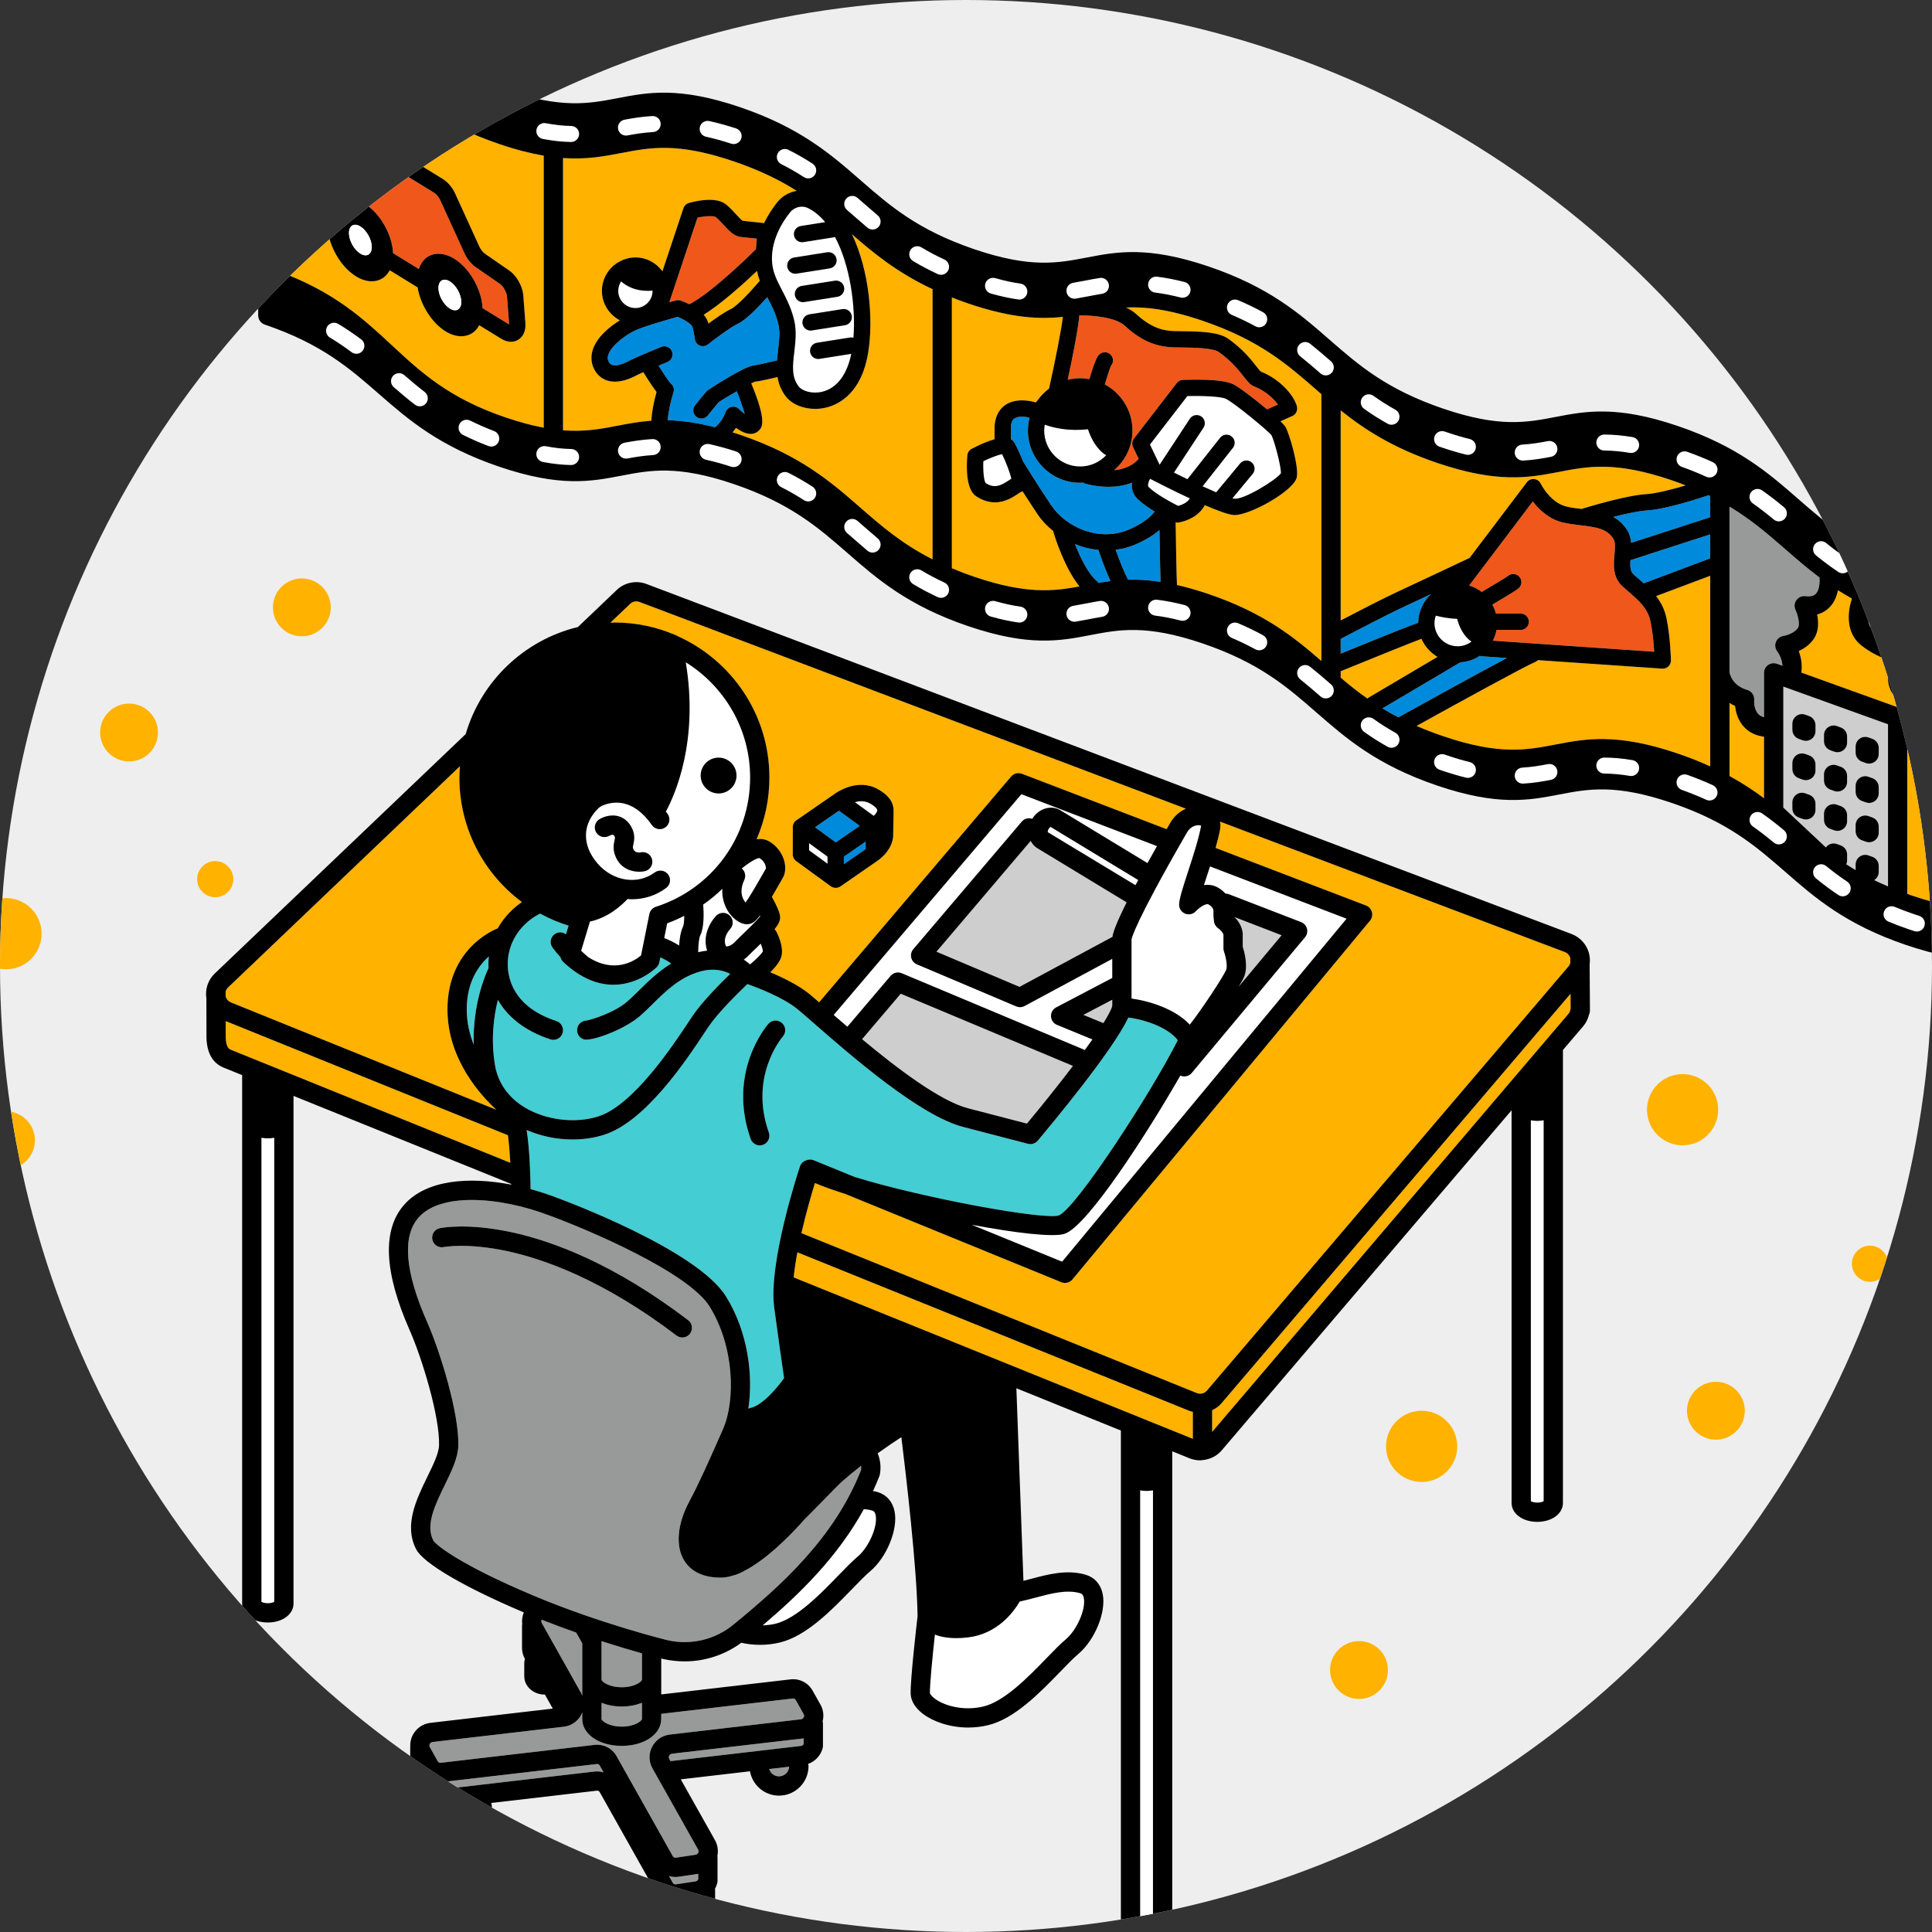 <?xml version="1.0" encoding="UTF-8"?>
<svg xmlns="http://www.w3.org/2000/svg" width="340" height="340" xmlns:xlink="http://www.w3.org/1999/xlink" viewBox="0 0 340 340">
  <rect x="0" y="0" width="340" height="340" fill="#333333" stroke="none"/>
  <defs>
    <style>
      .cls-1 {
        fill: #eee;
      }

      .cls-1, .cls-2, .cls-3, .cls-4, .cls-5, .cls-6, .cls-7, .cls-8, .cls-9, .cls-10 {
        stroke-width: 0px;
      }

      .cls-11 {
        clip-path: url(#clippath);
      }

      .cls-2 {
        fill: none;
      }

      .cls-3 {
        fill: #44cdd2;
      }

      .cls-4 {
        fill: #989999;
      }

      .cls-5 {
        fill: #000;
      }

      .cls-6 {
        fill: #008adc;
      }

      .cls-7 {
        fill: #f0571b;
      }

      .cls-8 {
        fill: #ffb200;
      }

      .cls-9 {
        fill: #cecece;
      }

      .cls-10 {
        fill: #fff;
      }
    </style>
    <clipPath id="clippath">
      <circle class="cls-2" cx="170" cy="170" r="170"/>
    </clipPath>
  </defs>
  <g id="illust">
    <circle class="cls-1" cx="170" cy="170" r="170"/>
    <g class="cls-11">
      <g>
        <g>
          <circle class="cls-8" cx="22.712" cy="128.906" r="5.09"/>
          <path class="cls-8" d="M53.116,111.974c2.811,0,5.089-2.279,5.089-5.09s-2.279-5.09-5.089-5.09-5.09,2.279-5.09,5.09,2.279,5.09,5.09,5.09Z"/>
          <path class="cls-8" d="M239.162,298.983c2.811,0,5.089-2.279,5.089-5.09s-2.279-5.09-5.089-5.09-5.09,2.279-5.09,5.09,2.279,5.09,5.09,5.09Z"/>
          <path class="cls-8" d="M301.967,253.357c2.811,0,5.089-2.279,5.089-5.09s-2.279-5.09-5.089-5.09-5.09,2.279-5.09,5.09,2.279,5.09,5.09,5.09Z"/>
          <path class="cls-8" d="M1.057,205.76c2.811,0,5.089-2.279,5.089-5.09s-2.279-5.09-5.089-5.09-5.09,2.279-5.09,5.09,2.279,5.09,5.09,5.09Z"/>
          <path class="cls-8" d="M37.877,157.896c1.756,0,3.179-1.423,3.179-3.179s-1.423-3.179-3.179-3.179-3.179,1.423-3.179,3.179,1.423,3.179,3.179,3.179Z"/>
          <path class="cls-8" d="M329.081,225.573c1.756,0,3.179-1.423,3.179-3.179s-1.423-3.179-3.179-3.179-3.179,1.423-3.179,3.179,1.423,3.179,3.179,3.179Z"/>
          <path class="cls-8" d="M14.209,94.724c1.756,0,3.179-1.423,3.179-3.179s-1.423-3.179-3.179-3.179-3.179,1.423-3.179,3.179,1.423,3.179,3.179,3.179Z"/>
          <circle class="cls-8" cx="1.057" cy="164.313" r="6.265" transform="translate(-26.306 2.291) rotate(-9.217)"/>
          <circle class="cls-8" cx="296.11" cy="195.291" r="6.265" transform="translate(-27.459 49.953) rotate(-9.217)"/>
          <circle class="cls-8" cx="250.186" cy="254.533" r="6.265" transform="translate(-37.541 43.362) rotate(-9.217)"/>
        </g>
        <g>
          <path class="cls-8" d="M124.674,56.941c1.261-.927,2.892-2.061,4.011-2.591.992-.471,3.358-2.976,5.022-4.929-.204-.553-.364-1.137-.487-1.745-2.394,2.276-6.268,5.769-9.38,7.719.385.448.693.949.828,1.517.001.01.004.018.006.027Z"/>
          <path class="cls-10" d="M120.68,116.546c2.301,13.848-1.86,23.241-3.505,26.281.107.144.216.269.323.421.536.768.349,1.825-.419,2.361-.769.537-1.824.349-2.361-.418-3.347-4.787-6.896-4.195-8.718-3.416-.26.112-.483.256-.664.43-2.901,2.803-2.966,6.546-.168,9.767,2.719,3.127,7.032,3.804,10.039,1.573.754-.559,1.813-.402,2.373.35.558.752.401,1.814-.35,2.372-1.802,1.338-3.906,1.987-6.031,1.987-.257,0-.513-.024-.77-.043-1.081,1.162-3.421,3.281-6.617,3.967-.003.01 0.0.02-.003.03l-1.541,5.113c.57.544,1.036.941,1.248,1.116,4.634,2.971,8.158.663,9.3-.298l1.46-7.278c.121-.603.559-1.093,1.145-1.281,9.921-3.18,16.587-12.324,16.587-22.752,0-8.562-4.543-16.064-11.33-20.282ZM113.482,153.311c-.27.061-.61.102-.987.102-1.335.001-3.147-.513-4.078-2.469-.642-1.35-.418-2.381-.269-3.063.106-.484.112-.513-.034-.759-.043-.071-.125-.193-.198-.211-.192-.046-.568.099-.659.155-.799.489-1.845.237-2.333-.562s-.237-1.843.562-2.331c.264-.161,1.657-.946,3.241-.555.953.235,1.747.845,2.297,1.764.836,1.398.586,2.54.437,3.223-.102.468-.126.579.018.882.34.715,1.217.525,1.256.517.91-.208,1.822.367,2.027,1.28.206.914-.367,1.822-1.28,2.028ZM129.6,136.755c-.15,1.734-1.678,3.018-3.413,2.868-1.734-.15-3.018-1.678-2.868-3.413.15-1.734,1.678-3.018,3.413-2.868,1.734.15,3.018,1.678,2.868,3.413Z"/>
          <path class="cls-10" d="M184.527,145.901c-.177.292-.145.516-.129.556l15.43,9.322c.155-.292.317-.595.483-.906l-15.466-9.378c.061.043-.146.122-.319.406Z"/>
          <path class="cls-7" d="M127.327,39.558c-.443-.484-.902-.985-1.344-1.344-.341-.276-1.821-.219-3.233.086l-4.956,14.887c.643-.181,1.079-.301,1.142-.318.271-.074.563-.066.832.024.248.083.851.305,1.546.651,3.788-1.947,10.13-8.112,11.715-9.683l.152-1.86c-.989-.11-2.241-.248-2.818-.305-1.186-.118-2.084-1.099-3.035-2.138Z"/>
          <path class="cls-10" d="M134.247,167.422c.026-.225-.148-.81-.375-1.357-.261.255-.518.504-.817.792-.499.48-.916.878-1.124,1.103-.323.352-.674.652-1.038.916.476.316.844.618,1.095.849,1.102-.908,2.095-1.906,2.257-2.303Z"/>
          <path class="cls-8" d="M113.216,65.493c-.472.206-.834.37-.965.442-1.659.905-2.989,1.233-4.045,1.233-1.954,0-2.971-1.124-3.402-1.791-.735-1.138-.911-2.43-.512-3.738.704-2.301,2.995-4.153,4.793-5.262-1.866-.99-3.154-2.93-3.154-5.185,0-2.083,1.093-3.906,2.729-4.954.024-.014.038-.038.062-.051.022-.011.046-.01.068-.02.888-.538,1.918-.866,3.031-.866,1.959,0,3.686.971,4.757,2.447l3.696-11.102c.149-.448.51-.794.963-.925,1.079-.311,4.737-1.214,6.555.265.606.492,1.162,1.099,1.652,1.634.413.451,1.036,1.132,1.297,1.24.736.066,2.843.299,3.733.398.74-1.542,1.619-2.799,2.312-3.666.888-1.11,2.118-1.788,3.421-2.007-2.965-1.874-6.481-3.626-11.089-5.193-9.893-3.364-14.689-2.442-19.767-1.464-3.038.584-6.144,1.175-10.268.883v47.916c3.816.299,6.679-.244,9.629-.811,1.872-.36,3.772-.72,5.916-.879.114-1.934.592-3.912.922-5.061-.474-.601-1.2-1.648-2.333-3.483Z"/>
          <path class="cls-8" d="M39.708,175.333c.129.49.459.88.935,1.073l46.701,18.889c-2.813-2.586-8.597-8.955-8.597-17.654,0-10.813,8.406-14.098,8.764-14.232.023-.009.046-.004.069-.011,1.249-2.257,2.965-3.753,4.275-4.655-6.773-5.013-11.011-13.022-11.011-21.916,0-.671.053-1.33.101-1.989l-40.805,38.933c-.217.207-.359.459-.434.732l.002.83Z"/>
          <path class="cls-6" d="M204.237,102.395c-.085-2.262-.154-6.302-.195-9.114-.983.847-2.345,1.74-4.25,2.55-1.141.485-2.302.776-3.459.923.768,2.143,1.627,4.25,2.189,5.266,1.704-.048,3.577.048,5.715.375Z"/>
          <path class="cls-10" d="M111.821,54.212c1.665,0,3.021-1.355,3.021-3.021,0-.018-.005-.035-.005-.052-.279.023-.558.047-.817.047-2.296,0-3.793-.853-4.714-1.661-.318.478-.505,1.051-.505,1.667,0,1.666,1.355,3.021,3.021,3.021Z"/>
          <path class="cls-10" d="M191.465,75.539c-3.426.381-6.029-.232-7.6-.803-.056.337-.104.676-.104,1.028,0,3.491,2.841,6.331,6.332,6.331,1.8,0,3.417-.763,4.571-1.973-1.628-1.003-2.661-2.914-3.199-4.583Z"/>
          <path class="cls-10" d="M173.455,85.013c1.579,1.015,2.693.442,4.086-.482.152-.101.296-.197.437-.285-.21-1.026-1.032-3.126-1.626-4.323-.685.126-2.003.623-3.304,1.247-.069,1.731.101,3.445.406,3.844Z"/>
          <path class="cls-8" d="M252.979,115.602c-1.242-.744-2.242-1.846-2.825-3.184-1.569.572-9.271,3.692-14.217,5.711v1.13c1.482,1.257,3.008,2.487,4.703,3.678.053-.043.09-.1.151-.136l12.188-7.199Z"/>
          <path class="cls-10" d="M209.395,87.712c-3.058-1.426-6.016-2.942-7.003-3.453-.001-0-.001-.001-.001-.001-.215.404-.363.804-.357,1.122.003.168.048.273.169.389,1.264,1.213,3.828,2.612,5.13,3.261.567-.149,1.589-.521,2.061-1.318Z"/>
          <path class="cls-6" d="M193.3,96.781c-1.434-.144-2.828-.491-4.13-1.029.949,2.38,2.364,5.281,3.896,6.544.1.083.164.189.236.29.695-.121,1.404-.232,2.137-.325-.64-1.343-1.355-3.183-2.139-5.48Z"/>
          <path class="cls-7" d="M220.788,68.039c-.777-.304-1.279-.947-1.975-1.838-.859-1.098-2.033-2.602-4.281-4.222-1.061-.766-4.487-.802-6.533-.824-.522-.005-1.008-.011-1.428-.024-3.254-.101-5.83-1.238-8.616-3.8-1.64-1.507-5.574-1.832-7.985-1.832h-.02c-.247,2.637-1.204,7.407-2.055,11.338.706-.174,1.44-.277,2.199-.277.553,0,1.093.058,1.619.152,1.04-3.523,1.48-4.042,1.632-4.219.515-.601,1.421-.672,2.023-.155.603.516.671,1.422.155,2.024-.147.266-.656,1.806-1.094,3.288,2.892,1.553,4.865,4.605,4.865,8.111,0,1.571-.397,3.05-1.094,4.345-.004.007-.006.014-.01.021-.541 1-1.265,1.884-2.122,2.618,1.514-.143,3.127-.648,4.3-1.96.009-.01.021-.013.03-.022l-1-2.088c-.234-.489-.173-1.068.158-1.496l7.537-9.77c.26-.336.654-.54,1.078-.557,1.586-.066,6.915-.201,8.847.761,1.073.534,3.762,2.582,5.967,4.432l1.915-.854c-.717-.976-2.129-2.377-4.112-3.154Z"/>
          <path class="cls-6" d="M203.198,90.022c-1.069-.652-2.181-1.415-2.981-2.183-.673-.646-1.037-1.48-1.052-2.414-.003-.16.027-.318.044-.476-1.395.538-2.84.725-4.127.725-2.245,0-4.004-.529-4.151-.574-.113-.035-.201-.104-.298-.162-.179.011-.357.027-.539.027-5.073,0-9.201-4.128-9.201-9.201,0-.784.109-1.541.294-2.268-.69-.162-1.936-.324-2.646.143-.138.091-.557.369-.647,1.41l.004,2.236c.393.218.573.524.688.725.016.027.789,1.478,1.433,3.158.468.762,2.465,3.994,4.958,7.733,2.582,3.874,8.408,6.539,13.692,4.29,2.643-1.124,3.924-2.359,4.529-3.169Z"/>
          <path class="cls-6" d="M125.838,75.196c.789-.665,1.446-1.536,1.849-2.674.166-.464.557-.81,1.036-.919.482-.111.982.036,1.331.384.308.307.671.619,1.013.879-.275-1.027-.779-2.483-1.394-4.008-1.398.799-2.788,1.633-3.191,1.924-.268.301-1.169,1.405-1.919,2.339-.284.353-.701.538-1.121.538-.315,0-.632-.103-.897-.315-.618-.496-.717-1.399-.222-2.017.414-.517,1.792-2.229,2.145-2.594.046-.048,6.499-4.302,8.192-4.422v-.004c.388-.026,2.252-.44,4.085-.879.046-.614.113-1.22.182-1.808.192-1.627.373-3.164.047-4.577-.413-1.78-1.171-3.24-1.903-4.653-.017-.033-.033-.067-.05-.099-1.481,1.672-3.684,3.98-5.107,4.655-1.431.677-4.325,2.875-5.32,3.664-.431.343-1.02.408-1.516.169-.496-.239-.81-.742-.81-1.292,0,.001,0,.002-.001.002-.003,0-.048-.471-.391-1.909-.124-.518-1.431-1.341-2.627-1.819-1.362.378-5.516,1.555-7.25,2.297-1.697.726-4.441,2.718-4.961,4.421-.153.501-.098.914.177,1.341.664,1.024,2.571.189,3.653-.4.75-.41,4.72-2.049,5.509-2.373.735-.301,1.572.048,1.874.781.301.733-.048,1.571-.781,1.873-.482.198-1.026.424-1.577.654.897,1.428,1.791,2.763,2.111,3.096.497.361.715,1.006.522,1.603-.445,1.377-.88,3.294-1.02,4.908,2.366.054,5.077.404,8.333,1.236Z"/>
          <path class="cls-8" d="M232.545,116.324v-46.963c-.284-.247-.567-.493-.849-.739-5.175-4.514-10.062-8.777-20.059-12.176-5.937-2.019-10.033-2.488-13.463-2.333.636.309,1.234.659,1.721,1.107,2.803,2.577,4.907,2.986,6.764,3.043.404.013.869.018,1.37.023,3.491.036,6.516.165,8.182,1.366,2.579,1.859,3.953,3.618,4.863,4.783.299.384.673.861.823.963,3.644,1.42,6.091,4.612,6.365,6.264.107.644-.234,1.28-.831,1.546l-2.089.932c.421.408.731.742.857.945.682,1.096,2.427,7.068,2.009,8.93-.527,2.35-8.129,6.622-10.932,6.622-.05,0-.098-.001-.145-.004-.953-.056-2.912-.785-5.108-1.736-1.006,1.98-3.313,2.862-4.667,3.059-.069.01-.138.015-.206.015-.088,0-.17-.041-.257-.058.054,3.97.147,9.183.235,11.034,1.7.387,3.554.91,5.602,1.606,9.711,3.302,14.976,7.568,19.816,11.771Z"/>
          <path class="cls-8" d="M151.408,89.332c3.715,3.241,7.293,6.35,12.709,9.106v-47.55c-6.29-2.952-10.358-6.333-14.19-9.666,3.041,6.306,3.822,14.918,2.855,20.856-1.138,6.987-5.014,9.017-7.224,9.606-.689.184-1.399.272-2.097.272-2.054,0-4.011-.762-5.087-2.089-.906-1.116-1.342-2.306-1.539-3.51-2.544.605-3.547.774-3.984.809-.146.057-.371.165-.642.302,2.797,6.697,1.879,7.72,1.422,8.222-.381.419-.915.658-1.502.672-.838.017-1.818-.488-2.615-1.066-.179.283-.388.532-.592.787.424.135.844.265,1.286.415,10.633,3.615,16.004,8.301,21.199,12.833Z"/>
          <path class="cls-10" d="M216.886,87.691c.164.04.31.07.413.076,1.74.114,7.254-3.283,8.118-4.477.066-1.17-1.189-5.861-1.66-6.701-.599-.777-6.462-5.631-8.02-6.406-.811-.405-4.017-.555-6.784-.485l-6.585,8.535,1.702,3.554,5.321-8.096c.434-.664,1.325-.847,1.987-.411.662.436.846,1.326.41,1.987l-5.195,7.904c.799.397,1.594.786,2.373,1.16l5.751-7.291c.49-.622,1.393-.729,2.015-.238.622.491.729,1.393.237,2.015l-5.336,6.765c.014.006.028.013.042.019.005.002.01.004.015.007.839.382,1.63.733,2.337,1.032l4.213-5.082c.507-.608,1.41-.695,2.021-.189.61.506.694,1.41.189,2.021l-3.565,4.301Z"/>
          <path class="cls-8" d="M189.976,103.208c-2.664-3.273-4.373-8.829-4.585-9.538-.019-.064-.007-.126-.017-.19-1.095-.887-2.055-1.889-2.786-2.986-.973-1.459-1.867-2.837-2.632-4.03-.113.062-.233.112-.36.148-.092.046-.262.172-.469.309-.827.55-2.233,1.485-4.035,1.485-.99,0-2.1-.282-3.298-1.065-1.791-1.169-1.745-5.017-1.558-7.206.041-.489.33-.924.766-1.15,1.708-.892,3.011-1.407,4.026-1.685v-2.373c.178-2.133,1.153-3.172,1.939-3.688,2.015-1.323,4.716-.605,5.337-.414.097-.131.187-.263.3-.388.559-.783,1.238-1.472,2.009-2.047,1.08-4.848,2.116-10.096,2.44-12.626-4.124.447-9.081.221-16.677-2.362-1.006-.342-1.952-.697-2.868-1.057v47.662c1.23.516,2.538,1.019,3.96,1.502,9.069,3.084,13.857,2.561,18.508,1.7Z"/>
          <path class="cls-4" d="M141.433,306.928v-1.013c-.029.004-.056.017-.085.021l-23.09,2.689c-.298.034-.44.252-.487.344-.055.108-.127.324.003.554l.228.405,22.954-2.673c.237-.027.392-.173.478-.327Z"/>
          <path class="cls-3" d="M127.764,228.149c3.874,6.249,4.821,13.879,3.934,19.755.108-.045.205-.109.325-.131,2.143-.402,4.797-3.607,5.961-5.25-.243-1.662-.92-6.334-1.733-12.387-1.069-7.95,4.296-24.174,4.525-24.861.161-.482.53-.867,1.005-1.048.026-.01.054-.012.081-.021.409-.182.885-.211,1.329-.029l7.218,2.949c12.247,3.769,33.306,7.579,35.895,6.776,2.997-1.107,16.412-21.761,20.964-30.848-1.54-2.052-5.325-3.541-8.7-3.985-2.655,5.744-13.588,18.874-15.94,21.668-.42.499-1.097.712-1.725.548l-11.42-2.969c-7.653-1.987-19.816-12.614-26.35-18.323-1.255-1.096-2.236-1.954-2.84-2.442-2.512-2.026-6.865-3.701-8.76-4.373-1.536,1.458-5.12,4.962-6.824,7.469-.211.311-.468.698-.764,1.147-3.063,4.628-10.237,15.465-17.5,17.861-1.785.589-3.723.876-5.685.876-2.762.001-5.57-.574-8.081-1.669.494,3.188.656,7.234.698,10.407,1.575.431,3.128.932,4.619,1.508.977.357,24.634,9.089,29.767,17.372ZM135.217,180.177c.615-.704,1.688-.776,2.393-.159.703.617.776,1.685.162,2.39-.262.304-5.947,7.072-2.466,16.898.312.883-.15,1.852-1.033,2.165-.187.066-.378.098-.566.098-.698,0-1.352-.434-1.599-1.13-4.167-11.766,2.81-19.921,3.11-20.262Z"/>
          <path class="cls-10" d="M184.959,178.87c-.031-.658.322-1.275.906-1.581l9.875-5.181v-3.366l-15.431,8.303c-.251.134-.527.202-.804.202-.224,0-.45-.044-.661-.134l-17.491-7.405c-.497-.211-.865-.645-.989-1.171-.125-.525.008-1.078.358-1.49l19.095-22.454c.466-.548,1.202-.717,1.843-.496.502-.805,1.235-1.422,2.076-1.734.981-.364,2.024-.279,2.863.229l15.339,9.301c.513-.928,1.071-1.925,1.672-2.991l-23.863-9.135-33.034,38.848c.741.645,1.546,1.342,2.406,2.078l7.616-8.956c.478-.562,1.265-.751,1.948-.465l32.23,13.511c.466-.637.918-1.262,1.337-1.857l-6.241-2.565c-.609-.25-1.019-.831-1.05-1.489Z"/>
          <path class="cls-4" d="M135.367,311.322c.225.742.907,1.287,1.721,1.287.959,0,1.738-.752,1.797-1.696l-3.518.41Z"/>
          <path class="cls-4" d="M105.543,310.7c-.106-.186-.302-.296-.525-.26l-27.055,3.151c-.548.064-1.088.005-1.595-.149l.679,1.208c.103.185.294.287.524.259l27.055-3.151c.549-.063,1.09-.004,1.597.15l-.68-1.21Z"/>
          <path class="cls-4" d="M120.442,334.816v1.419c.061.024.159.045.282.027l1.622-.234c.045-.006.08-.017.108-.027v-1.487l-2.012.301Z"/>
          <path class="cls-8" d="M214.711,145.976c-.19,1.008-.476,2.114-.793,3.241l26.482,10.138c.511.195.896.625,1.034,1.154.138.529.014,1.092-.335,1.513l-52.368,63.143c-.33.397-.813.613-1.306.613-.215,0-.433-.041-.641-.126l-38.013-15.531c-2.094-.662-3.93-1.314-5.359-1.927-.6,1.957-1.558,5.255-2.377,8.819l69.568,28.138c.637.257,1.366.079,1.814-.444l63.611-74.635c.161-.189.269-.407.329-.636l-.005-.817c-.136-.5-.488-.892-.974-1.076l-60.686-22.96c.094.441.11.909.019,1.393Z"/>
          <path class="cls-6" d="M260.693,115.491c-.099-.007-.184-.05-.276-.076-.986.668-2.16,1.059-3.416,1.146l-13.719,8.103c.882.536,1.818,1.061,2.813,1.576,3.153-1.75,13.308-7.372,19.109-10.44l-4.51-.309Z"/>
          <path class="cls-4" d="M81.358,319.697c.996,0,1.806-.81,1.806-1.806,0-.079.034-.146.045-.222l-3.637.424c.102.9.859,1.605,1.786,1.605Z"/>
          <path class="cls-4" d="M122.879,330.731v-.969l-3.428.512c-.2.03-.4.045-.596.045-.39,0-.766-.069-1.129-.178l.68,1.21c.108.19.325.29.543.258l3.453-.516c.246-.037.4-.199.478-.362Z"/>
          <path class="cls-8" d="M214.999,246.906c-.474.557-1.053.985-1.685,1.281v3.806l62.715-73.582c.189-.222.302-.487.346-.811.008-.059.019-.116.033-.172l-.016-2.554-61.393,72.032Z"/>
          <path class="cls-9" d="M179.417,173.672l16.351-8.798c.096-.681.532-2.146,2.5-6.076l-15.717-9.53c-.504-.305-.898-.751-1.168-1.282l-16.58,19.498,14.614,6.188Z"/>
          <path class="cls-4" d="M145.336,263.584c-1.278,1.312-2.561,2.617-3.825,3.876-.229.259-.458.524-.686.773-2.311,2.53-6.129,6.305-9.822,8.208-.605.34-1.166.597-1.662.733-.037.01-.07.014-.107.024-.768.258-1.52.422-2.237.434-.075.001-.149.002-.222.002-3.735,0-5.528-1.635-6.376-3.022-1.548-2.53-1.215-6.395.887-10.339,1.819-3.41,3.544-7.32,5.931-12.73,2.26-5.124,2.004-14.607-2.334-21.607-3.755-6.057-21.542-13.592-28.079-15.984-4.414-1.704-9.419-2.777-13.764-2.777-3.999,0-7.443.909-9.357,3.07-2.939,3.319-2.433,9.524,1.502,18.444,2.339,5.303,5.635,16.099,5.473,21.748-.061,2.14-1.189,4.453-2.384,6.902-1.689,3.465-3.437,7.049-2.013,9.766.475.789,4.762,4.295,17.719,9.731,11.847,4.972,23.494,7.814,23.595,7.836,4.093.882,8.277-.129,11.494-2.764,8.389-6.873,17.727-15.205,22.457-27.187.02-.15.046-.434.017-.772-1.098.859-2.215,1.772-3.312,2.738-.484.425-1.6,1.571-2.892,2.896ZM89.238,220.175c-7.036-1.507-11.113-.717-11.153-.71-.921.183-1.812-.405-2-1.319s.394-1.809,1.307-2.002c.717-.152,17.846-3.472,43.711,16.184.745.567.89,1.631.324,2.377-.334.439-.84.669-1.352.67-.358,0-.719-.113-1.026-.346-12.822-9.745-23.289-13.457-29.812-14.855Z"/>
          <path class="cls-8" d="M39.719,179.692l.008,2.942c.066,1.768.639,2.0.916,2.111l49.169,19.888c-.103-1.786-.245-3.464-.419-4.849l-49.674-20.092Z"/>
          <path class="cls-9" d="M151.711,182.88c6.101,5.083,13.719,10.879,18.626,12.153l10.383,2.7c2.461-2.95,5.44-6.653,8.101-10.15l-30.307-12.705-6.804,8.002Z"/>
          <path class="cls-10" d="M170.36,288.152c-.752.09-1.444.13-2.075.13-1.594 0-2.818-.258-3.76-.625-.406,3.727-.92,8.869-.874,10.309.009.082.203.511.975,1.056,1.743,1.226,5.023,2.106,8.428,1.297,3.732-.883,7.996-5.285,11.109-8.498,1.301-1.343,2.423-2.502,3.4-3.324,1.975-1.661,3.574-5.344,3.168-7.298-.129-.617-.398-.746-.641-.819-2.335-.698-5.113.043-7.794.759-.967.258-1.914.511-2.84.701-1.128,1.932-3.952,5.696-9.095,6.312Z"/>
          <path class="cls-8" d="M209.922,248.47c-.198-.053-.397-.096-.59-.174l-69.003-27.91c-.284,1.509-.516,3.003-.662,4.412l70.255,28.416v-4.744Z"/>
          <path class="cls-10" d="M134.211,286.037c.749-.029,1.495-.105,2.213-.275,3.732-.883,7.996-5.285,11.108-8.498,1.302-1.343,2.424-2.502,3.402-3.324,1.975-1.66,3.574-5.343,3.168-7.298-.129-.618-.398-.747-.641-.819-.448-.134-.933-.203-1.441-.241-4.643,8.452-11.315,14.946-17.809,20.455Z"/>
          <path class="cls-8" d="M336.499,157.614c4.839,1.645,8.454,2.26,11.484,2.349v-24.175c-.802-.319-3.565-1.507-6.466-3.767-2.151-1.674-2.255-4.453-2.008-6.371-1.387-.239-3.261-.808-5.102-2.143-2.561-1.857-2.459-4.871-1.708-7.196-1.435-.489-3.413-1.347-5.167-2.752-2.774-2.223-2.402-5.955-1.616-8.22-.866-.483-1.687-.975-2.469-1.473-.199,1.022-.608,2.108-1.438,2.975-.471.492-1.186,1.019-2.221,1.298.27,1.322.315,2.975-.592,4.295-.722,1.052-1.733,1.726-2.647,2.152.388,1.009.669,2.322.455,3.775l17.525,6.31c.673.242,1.121.88,1.121,1.596v31.043c.284.101.557.203.85.303Z"/>
          <path class="cls-9" d="M217.995,173.625l7.546-9.038-8.271-3.19c.584.602,1.225,1.486,1.409,2.654.014.088.02.176.02.264v2.308c.306.941.968,3.393.27,5.225-.099.26-.46.913-.975,1.777Z"/>
          <polygon class="cls-6" points="151.297 145.337 147.643 142.673 143.428 145.586 147.082 148.249 151.297 145.337"/>
          <path class="cls-4" d="M329.651,110.911c2.494,1.998,5.657,2.618,5.687,2.624.536.102.991.457,1.222.952.229.496.206,1.071-.061,1.547-.017.029-1.851,3.456-.101,4.726,2.465,1.787,5.039,1.665,5.059,1.66.558-.034,1.106.213,1.447.656.343.443.451,1.026.278,1.559-.288.908-.835,3.733.419,4.709,1.664,1.296,3.277,2.185,4.381,2.724v-13.406c-.418-1.53-2.102-1.752-2.298-1.772-.643-.064-1.204-.489-1.431-1.096-.226-.606-.097-1.289.348-1.759.337-.357.643-1.217.877-2.163-2.801-.299-6.07-1.006-10.073-2.366-2.388-.812-4.498-1.68-6.412-2.586-.291,1.116-.554,3.02.658,3.99Z"/>
          <path class="cls-10" d="M209.385,180.326c2.066-2.63,5.971-8.523,6.415-9.686.248-.651-.074-2.282-.391-3.161-.066-.185-.101-.38-.101-.576v-2.42c-.13-.469-.65-.939-.898-1.103-.425-.281-.719-.749-.769-1.256l-.076-.761c-.019-.196-.019-.417-.014-.659.013-.643.02-.965-.824-1.518-.497-.319-1.74.589-2.272,1.169-.488.53-1.257.696-1.915.417-.661-.28-1.077-.943-1.033-1.66.064-1.061.612-2.78,1.572-5.725.87-2.667,1.856-5.689,2.3-8.04.006-.04-.259-.175-.745-.106-.336.048-1.181.269-1.75,1.264l-.19.33c-9.057,15.729-9.537,18.274-9.563,18.512l.001,10.38c3.388.477,7.75,1.916,10.255,4.599Z"/>
          <path class="cls-7" d="M55.378,36.085l2.577,1.582c.328-.987.892-1.783,1.708-2.239,1.273-.713,2.915-.562,4.507.415,2.725,1.675,4.86,5.44,5.007,8.715l4.529,2.781c.328-.987.892-1.783,1.706-2.239,1.276-.712,2.917-.561,4.509.415,2.725,1.675,4.86,5.441,5.007,8.715l4.673,2.869-.363-4.811c-.056-.877-.702-1.999-1.381-2.416-.023-.014-.045-.028-.066-.043l-3.929-2.718c-.778-.476-1.556-1.373-2.066-2.42l-4.343-9.519c-.254-.519-.657-1.007-1.037-1.241l-10.731-6.59c-.033-.02-.062-.036-.088-.049l-4.084,3.943c-.934.773-2.144.799-3.258.152l-3.859-1.77c-.015-.008-.032-.015-.047-.023l-.352,3.925c-.056.817.628,2.102,1.382,2.566Z"/>
          <path class="cls-8" d="M68.92,60.725c5.169,4.801,10.051,9.336,20.023,12.727,2.561.871,4.776,1.45,6.747,1.819V27.393c-2.282-.39-4.85-1.032-7.838-2.048-10.634-3.615-16.007-8.301-21.202-12.833-4.771-4.162-9.308-8.109-17.822-11.364v46.537c9.894,3.586,15.082,8.387,20.091,13.04ZM52.912,26.838c.815-.419,1.812-.343,2.749.203l3.859,1.77c.052.024.103.052.153.082.033.02.062.036.087.049l4.086-3.943c.954-.79,2.203-.801,3.338-.103l10.732,6.59c.843.518,1.621,1.415,2.131,2.462l4.343,9.519c.254.519.657,1.007,1.037,1.241l3.966,2.741c1.456.915,2.591,2.858,2.706,4.64l.363,4.815c.084,1.306-.38,2.354-1.273,2.892-.386.233-.817.348-1.266.348-.554,0-1.136-.175-1.702-.522l-3.886-2.387c-.343.638-.81,1.158-1.41,1.494-.531.297-1.126.444-1.754.444-.88,0-1.826-.289-2.754-.859-2.456-1.509-4.445-4.72-4.922-7.737l-4.91-3.015c-.343.638-.81,1.158-1.41,1.494-.531.297-1.126.444-1.754.444-.88,0-1.826-.289-2.753-.858-2.457-1.509-4.446-4.72-4.924-7.737l-3.867-2.375c-1.67-1.026-2.874-3.326-2.743-5.239l.368-4.107c.074-1.058.589-1.924,1.41-2.347Z"/>
          <path class="cls-10" d="M153.757,143.578c.347-.332.631-.708.626-.976-.005-.236-.346-.697-1.296-1.221-.887-.49-1.833-.431-2.637-.214l3.307,2.411Z"/>
          <path class="cls-10" d="M187.322,217.137c-2.014.635-8.646-.155-16.326-1.601l15.919,6.504,50.063-60.364-24.039-9.203c-.213.666-.428,1.327-.636,1.966-.143.437-.289.887-.432,1.33.888-.135,1.818-.005,2.71.579.451.295.793.603,1.089.912.181.007.364.024.541.093l12.759,4.921c.511.197.894.627,1.032,1.157.136.529.01,1.093-.34,1.512l-19.939,23.882c-.33.395-.81.61-1.302.61-.217,0-.436-.041-.645-.127l-.058-.024c-5.619,9.821-16.346,26.581-20.396,27.854Z"/>
          <polygon class="cls-10" points="142.384 149.639 145.629 152.004 145.632 150.752 142.387 148.387 142.384 149.639"/>
          <polygon class="cls-6" points="148.503 150.774 148.506 152.085 152.344 149.425 152.342 148.113 148.503 150.774"/>
          <path class="cls-4" d="M304.363,89.152v29.121c.066.401.521,2.396,3.124,3.143.79.227,1.303.985,1.219,1.803-.036.427.023,1.728.74,2.455.25.253.583.432.991.543v-7.806c0-.552.269-1.07.721-1.387.451-.319,1.028-.396,1.549-.208l.972.35c-.066-1.392-.867-2.465-.914-2.525-.367-.476-.459-1.117-.233-1.675.226-.557.725-.96,1.32-1.048.488-.078,1.917-.487,2.548-1.403.411-.599.011-2.264-.423-3.186-.261-.557-.203-1.214.155-1.714s.958-.775,1.57-.698c1.312.148,1.717-.277,1.854-.417.653-.677.705-2.082.653-2.868-2.186-1.633-4.106-3.305-5.999-4.956-3.02-2.634-5.95-5.181-9.847-7.523Z"/>
          <path class="cls-8" d="M274.39,83.037c-5.286,1.018-10.755,2.07-21.495-1.582-7.83-2.662-12.804-5.906-16.958-9.241v36.977c2.835-1.481,7.496-3.89,9.931-5.016,3.199-1.48,11.115-5.216,12.756-5.992l10.078-13.312c.301-.399.778-.619,1.288-.561.498.05.934.356,1.15.808.014.029,1.674,3.376,4.59,4.044.83.19,1.716.3,2.585.404,1.449-.446,7.893-2.383,11.313-2.596,1.883-.118,4.788-.884,7.031-1.553-.803-.312-1.629-.619-2.507-.918-9.887-3.363-14.684-2.44-19.762-1.463Z"/>
          <path class="cls-6" d="M283.91,90.972c.937.524,1.787,1.262,2.466,2.353.432.696.615,1.45.675,2.208l13.921-4.508v-3.724c-.1-.049-.198-.098-.298-.147-1.12.383-7.336,2.461-10.867,2.681-1.515.095-3.804.6-5.896,1.137Z"/>
          <path class="cls-8" d="M273.75,131.025c5.286-1.018,10.755-2.07,21.495,1.582,2.104.716,3.995,1.474,5.727,2.264v-33.545l-9.524,3.579c.82,1.052,1.482,2.278,1.813,3.84.706,3.332.79,7.298.792,7.466.008.402-.154.789-.445,1.067-.268.255-.623.396-.99.396-.033,0-.065-.001-.098-.003l-21.875-1.498c-.132.136-.291.248-.476.326-1.815.757-13.238,7.02-20.881,11.253,1.44.624,2.991,1.23,4.7,1.811,9.886,3.361,14.683,2.439,19.762,1.463Z"/>
          <path class="cls-6" d="M300.972,94.041l-14.045,4.548c-.076,1.167-.02,1.976.558,2.497.326.293.652.576.975.856.272.236.545.473.815.715l11.697-4.395v-4.219Z"/>
          <path class="cls-8" d="M310.438,129.656c-1.392-.185-2.55-.718-3.435-1.629-1.163-1.198-1.543-2.707-1.655-3.786-.36-.161-.681-.343-.985-.533v12.862c2.295,1.256,4.279,2.569,6.074,3.91v-10.824Z"/>
          <path class="cls-7" d="M290.452,109.34c-.487-2.296-1.98-3.591-3.872-5.23-.336-.292-.676-.587-1.015-.891-1.796-1.617-1.601-3.841-1.443-5.628.097-1.106.189-2.151-.185-2.752-1.093-1.759-2.894-2.056-5.745-2.394-1.01-.12-2.056-.244-3.103-.484-2.498-.572-4.277-2.321-5.342-3.715l-11.198,14.792c.809.248,1.552.632,2.207,1.138,1.974-1.161,4.157-2.479,4.578-2.782.499-.461,1.272-.515,1.833-.09.633.476.761,1.376.284,2.009-.193.256-.346.451-4.819,3.088.266.497.48,1.022.62,1.581h4.366c.792,0,1.435.643,1.435,1.435s-.642,1.435-1.435,1.435h-4.26c-.118.674-.341,1.305-.639,1.898-0.0.001-0.0.001-0.0.002l28.393,1.945c-.085-1.405-.27-3.519-.66-5.356Z"/>
          <path class="cls-10" d="M256.435,108.899c-1.441-.03-2.81-.311-3.756-.556-.142.414-.236.851-.236,1.313,0,2.251,1.832,4.082,4.083,4.082.911,0,1.745-.31,2.425-.817-1.365-.949-2.15-2.573-2.517-4.022Z"/>
          <path class="cls-10" d="M259.611,109.279c-.166-.915-.376-1.706-.596-2.211.018.068.029.138.037.208.001.017.129,1.05.559,2.003Z"/>
          <path class="cls-6" d="M250.626,106.024c.028-.061.058-.118.095-.174.318-.484.703-.913,1.127-1.303-1.862.875-3.625,1.7-4.775,2.232-2.783,1.288-8.75,4.401-11.136,5.652v2.597c10.053-4.101,12.766-5.157,13.644-5.427.01-1.314.4-2.532,1.046-3.578Z"/>
          <path class="cls-10" d="M133.648,151.002c-.455-.025-1.836.781-3.11,1.833.572.481.775,1.303.445,2.013-.544,1.166-.638,2.224-.282,3.146.136.354.324.638.504.85.628-.899,1.647-2.589,3.044-5.053.241-.425.431-.759.545-.952.027-.282-.172-1.272-1.147-1.837Z"/>
          <path class="cls-10" d="M131.853,162.61c-.136.026-.271.039-.406.039-1.155,0-2.28-.898-2.993-1.812-.535-.686-1.464-2.234-1.332-4.428-1.042,1.01-2.167,1.939-3.37,2.778.102,1.39.185,4.034-.506,5.385-.235.459-.377,1.868-.376,2.998.546-.126,1.076-.222,1.578-.269-.761-2.303.178-4.572,1.535-6.087.627-.698,1.7-.755,2.395-.133.698.625.757,1.697.133,2.395-.456.51-1.382,1.778-.722,3.096.319-.004.956-.156,1.646-.908.237-.257.706-.711,1.273-1.255.773-.743,2.453-2.356,3.082-3.157-.015-.034-.042-.087-.06-.126-.799,1.062-1.301,1.372-1.876,1.482Z"/>
          <path class="cls-9" d="M195.739,175.94l-5.079,2.665,3.517,1.446c.834-1.326,1.395-2.382,1.563-3.032v-1.079Z"/>
          <path class="cls-3" d="M82.138,177.642c0,2.247.491,4.326,1.228,6.202-.206-6.949,1.965-12.125,2.605-13.484-.035-.695-.015-1.379.059-2.039-1.82,1.612-3.893,4.5-3.893,9.322Z"/>
          <path class="cls-8" d="M118.806,111.733c.03.01.059.019.064.021.141.049.272.117.393.199,9.498,4.271,16.139,13.804,16.139,24.875,0,3.833-.803,7.506-2.251,10.857.764-.104,1.515-.015,2.197.381,1.338.774,2.317,2.063,2.689,3.537.277,1.099.167,2.166-.303,2.928-.092.151-.282.486-.534.931-.511.902-.958,1.677-1.363,2.365.902,1.62,1.406,2.815,1.447,3.504.038.65-.224,1.267-.983,2.193.092.099.196.187.264.311.215.389,1.275,2.419,1.009,4.202-.147.977-.986,2.06-2.015,3.063,2.228.936,4.94,2.26,6.862,3.811.413.333,1.01.846,1.733,1.474l33.785-39.731c.468-.548,1.231-.742,1.898-.485l25.468,9.75c.149-.259.292-.511.446-.777l.186-.325c.709-1.236,1.704-2.037,2.761-2.501l-96.152-36.379c-.57-.215-1.224-.083-1.666.338l-3.469,3.31c.238-.006.47-.036.71-.036,3.79,0,7.4.78,10.683,2.183ZM139.514,145.535c.005-.465.237-.898.619-1.163l6.71-4.634c.444-.327,4.062-2.844,7.633-.87,1.822,1.007,2.756,2.25,2.776,3.694.001.046-.014.087-.015.133.004.046.025.086.024.134l-.078,4.191c.009.155.025,2.337-2.529,4.294-.007.005-.015.007-.022.012-.012.009-.02.021-.032.029l-6.705,4.646c-.044.03-.095.043-.141.068-.016.009-.029.023-.045.032-.025.013-.053.018-.079.029-.066.028-.131.056-.2.073-.096.026-.193.038-.292.044-.021.001-.041.009-.061.009-.003,0-.006-.001-.009-.001-.003,0-.006.001-.009.001-.019,0-.038-.008-.057-.009-.105-.006-.209-.02-.311-.049-.067-.018-.129-.045-.194-.073-.028-.013-.059-.018-.086-.033-.021-.011-.036-.029-.057-.04-.046-.026-.098-.04-.142-.072l-6.11-4.454c-.371-.27-.59-.703-.589-1.162l.009-4.747c-.001-.028-.009-.054-.009-.083Z"/>
          <path class="cls-3" d="M105.383,196.435c6.146-2.028,13.112-12.551,15.734-16.512.306-.462.57-.86.787-1.18,1.663-2.448,4.76-5.581,6.597-7.358-1.107-.582-2.891-1.091-5.3-.411-3.574,1.007-6.002,3.402-8.35,5.718-.748.739-1.456,1.437-2.188,2.075-2.851,2.484-8.675,4.565-9.954,4.136-.888-.297-1.367-1.259-1.069-2.147.233-.696.875-1.141,1.568-1.157.873-.155,4.882-1.347,7.225-3.389.654-.57,1.325-1.231,2.036-1.933,1.558-1.537,3.371-3.311,5.651-4.713-.594-.437-1.276-.801-1.913-1.084l-.174.869c-.064.32-.219.615-.447.849-.047.049-3.103,3.102-7.638,3.103-2.563.001-5.599-.975-8.833-4.02-.239-.225-.4-.51-.478-.817-.476-.521-.958-1.093-1.401-1.699-.554-.755-.391-1.817.364-2.371.615-.451,1.418-.404,1.999.026l.459-1.522c-1.759-.54-3.42-1.264-4.993-2.117-.324.143-5.037,2.324-5.664,7.911-.209,1.856-.211,8.134,8.512,10.991.89.291,1.376,1.249,1.084,2.139-.234.715-.898,1.169-1.612,1.169-.174,0-.353-.027-.527-.085-4.705-1.54-7.615-4.107-9.237-6.945-.722,2.859-1.277,6.889-.517,11.45.661,3.965,3.212,6.255,5.236,7.478,3.746,2.262,8.987,2.883,13.042,1.545Z"/>
          <path class="cls-10" d="M116.89,165.081c.761.297,1.707.73,2.624,1.317.066-1.069.243-2.455.713-3.372.114-.254.18-.982.191-1.854-.97.488-1.966.939-3.006,1.315l-.521,2.595Z"/>
          <path class="cls-9" d="M329.905,154.835c-.029.02-.063.028-.092.046.773.378,1.593.747,2.446,1.111v-28.531l-18.428-6.636v21.296l7.498,7.017c.108-.148.231-.285.385-.393.451-.319,1.029-.394,1.55-.208l.676.245c.671.242,1.12.88,1.12,1.595v1.067c0,.232-.057.455-.146.663.528.343,1.077.682,1.643,1.016v-.985c0-.552.269-1.07.721-1.387.451-.319,1.028-.398,1.549-.208l.678.244c.673.242,1.121.88,1.121,1.596v1.067c0,.552-.269,1.07-.721,1.387ZM319.493,142.519c0,.552-.269,1.07-.721,1.388-.289.203-.631.308-.975.308-.194,0-.389-.033-.576-.1l-.676-.245c-.671-.242-1.12-.88-1.12-1.595v-1.067c0-.552.269-1.07.721-1.388.451-.318,1.029-.394,1.55-.208l.676.245c.671.242,1.12.88,1.12,1.595v1.067ZM319.493,135.599c0,.552-.269,1.07-.721,1.388-.289.203-.631.308-.975.308-.194,0-.389-.033-.576-.1l-.676-.245c-.671-.242-1.12-.88-1.12-1.595v-1.067c0-.552.269-1.07.721-1.388.451-.319,1.029-.394,1.55-.208l.676.245c.671.242,1.12.88,1.12,1.595v1.067ZM319.493,128.679c0,.552-.269,1.07-.721,1.388-.289.203-.631.308-.975.308-.194,0-.389-.033-.576-.1l-.676-.245c-.671-.242-1.12-.88-1.12-1.595v-1.067c0-.552.269-1.07.721-1.388.451-.318,1.029-.394,1.55-.208l.676.245c.671.242,1.12.88,1.12,1.595v1.067ZM325.06,144.523c0,.552-.269,1.07-.721,1.388-.289.203-.631.308-.975.308-.194,0-.389-.033-.576-.1l-.676-.245c-.671-.242-1.12-.88-1.12-1.595v-1.067c0-.552.269-1.07.721-1.388.451-.318,1.029-.394,1.55-.208l.676.245c.671.242,1.12.88,1.12,1.595v1.067ZM325.06,137.603c0,.552-.269,1.07-.721,1.388-.289.203-.631.308-.975.308-.194,0-.389-.033-.576-.1l-.676-.244c-.671-.243-1.12-.881-1.12-1.596v-1.066c0-.552.269-1.07.721-1.388.451-.319,1.029-.393,1.55-.208l.676.245c.671.242,1.12.88,1.12,1.595v1.066ZM325.06,130.683c0,.552-.269,1.07-.721,1.388-.289.203-.631.308-.975.308-.194,0-.389-.033-.576-.1l-.676-.245c-.671-.242-1.12-.88-1.12-1.595v-1.067c0-.552.269-1.07.721-1.388.451-.318,1.029-.395,1.55-.208l.676.245c.671.242,1.12.88,1.12,1.595v1.067ZM326.557,131.376c0-.552.269-1.07.721-1.387.451-.319,1.028-.396,1.549-.208l.678.244c.673.242,1.121.88,1.121,1.596v1.067c0,.552-.269,1.07-.721,1.387-.289.204-.631.308-.975.308-.194,0-.387-.033-.575-.1l-.678-.244c-.673-.242-1.121-.88-1.121-1.596v-1.067ZM326.557,138.297c0-.552.269-1.07.721-1.387.451-.319,1.028-.396,1.549-.208l.678.244c.673.242,1.121.88,1.121,1.596v1.067c0,.552-.269,1.07-.721,1.387-.289.204-.631.308-.975.308-.194,0-.387-.033-.575-.1l-.678-.244c-.673-.242-1.121-.88-1.121-1.596v-1.067ZM329.905,147.915c-.289.204-.631.308-.975.308-.194,0-.387-.033-.575-.1l-.678-.244c-.673-.242-1.121-.88-1.121-1.596v-1.067c0-.552.269-1.07.721-1.387.451-.319,1.028-.398,1.549-.208l.678.244c.673.242,1.121.88,1.121,1.596v1.067c0,.552-.269,1.07-.721,1.387Z"/>
          <path class="cls-5" d="M53.877,38.531l3.867,2.375c.477,3.017,2.467,6.228,4.924,7.737.927.57,1.873.858,2.753.858.628,0,1.223-.147,1.754-.444.6-.336,1.067-.856,1.41-1.494l4.91,3.015c.477,3.017,2.467,6.228,4.922,7.737.929.57,1.874.859,2.754.859.628,0,1.223-.147,1.754-.444.6-.336,1.067-.856,1.41-1.494l3.886,2.387c.566.347,1.148.522,1.702.522.45,0,.88-.115,1.266-.348.893-.538,1.357-1.586,1.273-2.892l-.363-4.815c-.115-1.782-1.25-3.725-2.706-4.64l-3.966-2.741c-.38-.234-.783-.722-1.037-1.241l-4.343-9.519c-.511-1.047-1.288-1.944-2.131-2.462l-10.732-6.59c-1.135-.698-2.384-.687-3.338.103l-4.086,3.943c-.024-.013-.053-.029-.087-.049-.05-.031-.101-.058-.153-.082l-3.859-1.77c-.938-.545-1.934-.622-2.749-.203-.822.424-1.336,1.289-1.41,2.347l-.368,4.107c-.131,1.912,1.073,4.213,2.743,5.239ZM65.425,43.475c0,1.319-.899,1.836-2.007,1.155-1.109-.681-2.007-2.302-2.007-3.621s.899-1.836,2.007-1.155c1.109.681,2.007,2.302,2.007,3.621ZM81.176,53.147c0,1.319-.899,1.836-2.007,1.155s-2.007-2.302-2.007-3.621.899-1.836,2.007-1.155,2.007,2.302,2.007,3.621ZM54.347,29.594c.015.008.032.015.047.023l3.859,1.77c1.113.648,2.324.621,3.258-.152l4.084-3.943c.025.013.055.029.088.049l10.731,6.59c.38.234.783.722,1.037,1.241l4.343,9.519c.511,1.047,1.288,1.944,2.066,2.42l3.929,2.718c.022.015.043.029.066.043.679.417,1.325,1.539,1.381,2.416l.363,4.811-4.673-2.869c-.147-3.274-2.282-7.04-5.007-8.715-1.591-.976-3.232-1.127-4.509-.415-.814.456-1.378,1.252-1.706,2.239l-4.529-2.781c-.147-3.275-2.282-7.041-5.007-8.715-1.593-.977-3.235-1.128-4.507-.415-.815.456-1.38,1.252-1.708,2.239l-2.577-1.582c-.754-.464-1.438-1.749-1.382-2.566l.352-3.925Z"/>
          <path class="cls-10" d="M63.418,39.854c-1.109-.681-2.007-.164-2.007,1.155s.899,2.94,2.007,3.621c1.109.681,2.007.164,2.007-1.155s-.899-2.94-2.007-3.621Z"/>
          <path class="cls-10" d="M79.168,49.526c-1.109-.681-2.007-.164-2.007,1.155s.899,2.94,2.007,3.621,2.007.164,2.007-1.155-.899-2.94-2.007-3.621Z"/>
          <path class="cls-10" d="M141.378,42.609c-.075.012-.152.018-.226.018-.694,0-1.305-.504-1.417-1.211-.124-.783.41-1.518,1.194-1.642l4.296-.68c-.905-1.087-1.927-1.96-3.087-2.5-.324-.151-.671-.223-1.02-.223-.781,0-1.567.361-2.091,1.015-1.345,1.682-3.542,5.097-3.126,9.057.173,1.649.889,3.027,1.719,4.623.777,1.498,1.657,3.195,2.151,5.329.44,1.899.22,3.76.009,5.559-.282,2.384-.524,4.444.823,6.103.636.782,2.427,1.332,4.218.853,2.506-.667,4.254-3.025,4.993-6.641l-5.599.886c-.075.012-.152.018-.226.018-.694,0-1.305-.504-1.417-1.211-.124-.783.41-1.518,1.194-1.642l5.83-.923c.207-.033.409-.014.599.038.427-5.559-.598-12.749-3.231-17.712l-5.586.884ZM138.548,46.961c-.124-.783.41-1.518,1.194-1.642l5.831-.923c.796-.123,1.519.411,1.642,1.193.124.783-.41,1.518-1.194,1.642l-5.831.923c-.076.012-.152.018-.226.018-.694,0-1.305-.504-1.417-1.211ZM149.897,55.591c.124.783-.41,1.518-1.194,1.642l-5.831.923c-.076.012-.152.018-.226.018-.694,0-1.305-.504-1.417-1.211-.124-.783.41-1.518,1.194-1.642l5.831-.923c.797-.125,1.517.411,1.642,1.193ZM148.555,50.59c.124.783-.41,1.518-1.194,1.642l-5.83.923c-.075.012-.152.018-.226.018-.694,0-1.305-.504-1.417-1.211-.124-.783.41-1.518,1.194-1.642l5.83-.923c.781-.124,1.519.411,1.642,1.193Z"/>
          <path class="cls-5" d="M140.19,48.154l5.831-.923c.783-.124,1.317-.859,1.194-1.642-.124-.782-.846-1.316-1.642-1.193l-5.831.923c-.783.124-1.317.859-1.194,1.642.112.707.722,1.211,1.417,1.211.074,0,.149-.006.226-.018Z"/>
          <path class="cls-5" d="M141.083,50.32c-.783.124-1.317.859-1.194,1.642.112.707.722,1.211,1.417,1.211.074,0,.15-.006.226-.018l5.83-.923c.783-.124,1.317-.859,1.194-1.642-.124-.782-.861-1.317-1.642-1.193l-5.83.923Z"/>
          <path class="cls-5" d="M142.424,55.321c-.783.124-1.317.859-1.194,1.642.112.707.722,1.211,1.417,1.211.074,0,.149-.006.226-.018l5.831-.923c.783-.124,1.317-.859,1.194-1.642-.125-.782-.845-1.318-1.642-1.193l-5.831.923Z"/>
          <path class="cls-4" d="M95.328,285.595l6.941,12.352c.087.155.134.324.199.487v-9.226l-1.069-1.903c-1.966-.69-4.009-1.445-6.07-2.26-.077.153-.109.355 0.0.55Z"/>
          <path class="cls-4" d="M116.367,302.508c0,2.702-2.987,4.739-6.95,4.739s-6.95-2.037-6.95-4.739v-1.173c-.048.122-.074.249-.134.367-.614,1.205-1.778,2.017-3.115,2.173l-23.091,2.689c-.298.034-.44.252-.487.344-.055.108-.127.324.003.554l1.404,2.499c.103.185.294.292.524.259l27.055-3.151c1.572-.183,3.1.589,3.874,1.968l9.907,17.624c.108.191.325.287.544.258l3.451-.516c.293-.044.428-.261.473-.351.052-.107.121-.319-.006-.545l-8.052-14.323c-.651-1.159-.675-2.563-.066-3.757.614-1.205,1.778-2.017,3.115-2.173l23.09-2.689c.298-.034.44-.253.487-.345.056-.108.129-.323-.001-.553l-1.404-2.499c-.103-.186-.304-.286-.524-.259l-23.146,2.696v.902Z"/>
          <path class="cls-4" d="M112.975,299.67c-1.032.405-2.232.649-3.558.649s-2.526-.244-3.558-.649v2.839c0,.336,1.262,1.348,3.558,1.348s3.558-1.012,3.558-1.348v-2.839Z"/>
          <path class="cls-10" d="M48.262,200.223c-.36.064-.734.108-1.129.108s-.768-.044-1.129-.108v81.679c.195.106.586.239,1.129.239s.934-.133,1.129-.239v-81.679Z"/>
          <path class="cls-10" d="M201.776,262.382c-.395,0-.768-.044-1.129-.108v81.678c.195.106.586.239,1.129.239s.934-.133,1.129-.239v-81.678c-.36.064-.734.108-1.129.108Z"/>
          <path class="cls-10" d="M270.531,197.259c-.395,0-.768-.044-1.129-.108v67.043c.195.106.586.239,1.129.239s.934-.133,1.129-.239v-67.043c-.36.064-.734.108-1.129.108Z"/>
          <path class="cls-4" d="M105.859,288.807v6.772c0,.336,1.262,1.348,3.558,1.348s3.558-1.012,3.558-1.348v-4.614c-1.892-.532-4.349-1.263-7.117-2.158Z"/>
          <path class="cls-5" d="M377.748,103.012c-10.736-3.651-16.205-2.598-21.492-1.581-5.077.977-9.872,1.899-19.757-1.462-9.998-3.398-14.885-7.662-20.059-12.176-5.194-4.532-10.565-9.217-21.194-12.831-10.74-3.651-16.209-2.599-21.495-1.582-5.079.976-9.876,1.898-19.764-1.463-9.998-3.399-14.885-7.662-20.06-12.177-5.195-4.532-10.567-9.217-21.197-12.832-10.739-3.65-16.207-2.601-21.497-1.582-5.079.975-9.879,1.898-19.764-1.463-9.998-3.399-14.885-7.662-20.06-12.176-5.195-4.532-10.567-9.218-21.199-12.833-10.742-3.651-16.212-2.599-21.497-1.583-5.079.976-9.877,1.898-19.767-1.464-9.998-3.4-14.888-7.663-20.063-12.178-5.195-4.532-10.568-9.219-21.202-12.834-.515-.176-1.088-.092-1.533.227-.445.318-.708.831-.708,1.379v63.113c0,.726.463,1.372,1.15,1.606,9.998,3.4,14.888,7.663,20.063,12.178,5.195,4.532,10.568,9.219,21.202,12.834,10.741,3.651,16.21,2.6,21.497,1.583,5.077-.976,9.873-1.899,19.766,1.464,10,3.399,14.887,7.663,20.062,12.177,5.195,4.532,10.567,9.217,21.198,12.832,10.739,3.651,16.21,2.6,21.496,1.582,5.078-.977,9.876-1.899,19.765,1.463,9.997,3.398,14.884,7.662,20.059,12.176,5.195,4.532,10.567,9.217,21.198,12.832,10.74,3.651,16.209,2.599,21.495,1.582,5.078-.977,9.875-1.899,19.762,1.463,9.997,3.398,14.884,7.662,20.058,12.175,5.194,4.532,10.565,9.217,21.196,12.832,10.737,3.65,16.203,2.599,21.492,1.581,5.073-.977,9.868-1.9,19.76,1.462.177.06.362.09.545.09.349,0,.696-.108.987-.317.445-.319.708-.831.708-1.379v-63.113c0-.726-.463-1.372-1.15-1.606ZM375.507,113.628l-25.441,1.917c-.523-.584-1.136-1.025-1.753-1.34.272-.719.469-1.473.614-2.159,3.029-.016,5.523-.488,7.972-.959,4.874-.937,9.5-1.815,18.609,1.09v1.451ZM359.289,158.53c-.871.136-1.712.293-2.547.453v-1.447l2.547-.192v1.186ZM370.825,158.773c-.894-.174-1.738-.305-2.548-.406v-1.7l2.548-.192v2.298ZM243.281,124.664l13.719-8.103c1.256-.087,2.431-.478,3.416-1.146.092.026.177.069.276.076l4.51.309c-5.801,3.068-15.956,8.691-19.109,10.44-.995-.515-1.931-1.04-2.813-1.576ZM235.937,119.26v-1.13c4.946-2.02,12.649-5.139,14.217-5.711.583,1.338,1.583,2.439,2.825,3.184l-12.188,7.199c-.061.036-.098.093-.151.136-1.695-1.19-3.221-2.421-4.703-3.678ZM198.523,102.02c-.562-1.016-1.421-3.123-2.189-5.266,1.157-.147,2.318-.437,3.459-.923,1.905-.811,3.267-1.703,4.25-2.55.041,2.812.111,6.852.195,9.114-2.138-.327-4.011-.423-5.715-.375ZM108.711,74.916c-2.95.567-5.813,1.11-9.629.811V27.811c4.125.292,7.23-.298,10.268-.883,5.078-.978,9.875-1.9,19.767,1.464,4.609,1.567,8.124,3.319,11.089,5.193-1.303.219-2.533.897-3.421,2.007-.693.867-1.573,2.124-2.312,3.666-.89-.099-2.997-.333-3.733-.398-.261-.108-.884-.789-1.297-1.24-.49-.535-1.046-1.142-1.652-1.634-1.818-1.478-5.476-.576-6.555-.265-.454.131-.814.477-.963.925l-3.696,11.102c-1.071-1.476-2.798-2.447-4.757-2.447-1.112,0-2.142.328-3.031.866-.022.01-.046.009-.068.02-.025.013-.039.036-.062.051-1.636,1.048-2.729,2.871-2.729,4.954,0,2.255,1.288,4.195,3.154,5.185-1.799,1.109-4.09,2.961-4.793,5.262-.399,1.308-.223,2.6.512,3.738.431.667,1.447,1.791,3.402,1.791,1.056,0,2.386-.328,4.045-1.233.132-.072.493-.235.965-.442,1.133,1.835,1.859,2.882,2.333,3.483-.33,1.149-.807,3.128-.922,5.061-2.144.158-4.044.519-5.916.879ZM109.306,49.525c.921.807,2.419,1.661,4.714,1.661.258,0,.538-.024.817-.047 0.0.018.005.034.005.052,0,1.666-1.355,3.021-3.021,3.021s-3.021-1.355-3.021-3.021c0-.616.187-1.188.505-1.667ZM150.194,59.436c-.19-.052-.392-.071-.599-.038l-5.83.923c-.783.124-1.317.859-1.194,1.642.112.707.722,1.211,1.417,1.211.074,0,.15-.006.226-.018l5.599-.886c-.739,3.615-2.487,5.973-4.993,6.641-1.791.479-3.583-.071-4.218-.853-1.347-1.659-1.105-3.719-.823-6.103.211-1.8.431-3.66-.009-5.559-.493-2.134-1.373-3.831-2.151-5.329-.829-1.596-1.545-2.975-1.719-4.623-.415-3.961,1.781-7.375,3.126-9.057.524-.654,1.31-1.015,2.091-1.015.349,0,.697.072,1.02.223,1.16.541,2.182,1.413,3.087,2.5l-4.296.68c-.783.124-1.317.859-1.194,1.642.112.707.722,1.211,1.417,1.211.074,0,.15-.006.226-.018l5.586-.884c2.633,4.962,3.658,12.153,3.231,17.712ZM133.028,43.862c-1.585,1.571-7.927,7.736-11.715,9.683-.696-.345-1.298-.568-1.546-.651-.269-.09-.561-.099-.832-.024-.062.017-.499.136-1.142.318l4.956-14.887c1.413-.305,2.892-.362,3.233-.086.442.359.901.86,1.344,1.344.95,1.039,1.849,2.02,3.035,2.138.577.057,1.829.196,2.818.305l-.152,1.86ZM133.22,47.677c.123.608.282,1.192.487,1.745-1.663,1.953-4.03,4.458-5.022,4.929-1.119.53-2.749,1.663-4.011,2.591-.003-.009-.005-.018-.006-.027-.136-.569-.443-1.07-.828-1.517,3.112-1.95,6.986-5.444,9.38-7.719ZM118.525,69.053c.192-.596-.025-1.242-.522-1.603-.32-.333-1.213-1.668-2.111-3.096.551-.23,1.095-.456,1.577-.654.733-.301,1.082-1.14.781-1.873-.302-.733-1.139-1.082-1.874-.781-.789.324-4.758,1.964-5.509,2.373-1.082.589-2.989,1.424-3.653.4-.275-.427-.33-.841-.177-1.341.52-1.703,3.264-3.695,4.961-4.421,1.734-.742,5.888-1.919,7.25-2.297,1.196.477,2.503,1.301,2.627,1.819.343,1.438.389,1.909.391,1.909.001,0,.001-.001.001-.002,0,.55.315,1.052.81,1.292.496.239,1.085.174,1.516-.169.995-.789,3.889-2.987,5.32-3.664,1.423-.675,3.626-2.983,5.107-4.655.017.033.033.067.05.099.733,1.412,1.491,2.872,1.903,4.653.326,1.413.145,2.95-.047,4.577-.069.588-.136,1.194-.182,1.808-1.832.44-3.696.853-4.085.879v.004c-1.693.12-8.146,4.374-8.192,4.422-.353.364-1.731,2.077-2.145,2.594-.496.619-.396,1.521.222,2.017.265.212.582.315.897.315.42,0,.837-.184,1.121-.538.749-.934,1.651-2.038,1.919-2.339.403-.291,1.793-1.125,3.191-1.924.615,1.525,1.119,2.981,1.394,4.008-.341-.26-.705-.572-1.013-.879-.349-.347-.85-.494-1.331-.384-.479.109-.87.456-1.036.919-.404,1.137-1.06,2.009-1.849,2.674-3.256-.832-5.967-1.182-8.333-1.236.139-1.613.575-3.531,1.02-4.908ZM129.514,75.296c.797.578,1.777,1.083,2.615,1.066.587-.014,1.121-.253,1.502-.672.457-.502,1.375-1.525-1.422-8.222.271-.137.496-.245.642-.302.437-.035,1.44-.204,3.984-.809.197,1.204.633,2.394,1.539,3.51,1.077,1.327,3.033,2.089,5.087,2.089.698,0,1.408-.088,2.097-.272,2.209-.589,6.086-2.619,7.224-9.606.967-5.938.185-14.551-2.855-20.856,3.832,3.333,7.901,6.714,14.19,9.666v47.55c-5.417-2.755-8.994-5.865-12.709-9.106-5.195-4.532-10.567-9.218-21.199-12.833-.442-.15-.862-.28-1.286-.415.204-.255.413-.504.592-.787ZM167.509,52.344c.916.36,1.861.715,2.868,1.057,7.597,2.583,12.553,2.809,16.677,2.362-.324,2.53-1.36,7.777-2.44,12.626-.771.575-1.45,1.264-2.009,2.047-.113.125-.203.257-.3.388-.621-.191-3.322-.909-5.337.414-.786.517-1.761,1.555-1.939,3.688v2.373c-1.014.278-2.317.793-4.026,1.685-.436.227-.725.661-.766,1.15-.187,2.189-.233,6.037,1.558,7.206,1.199.783,2.308,1.065,3.298,1.065,1.801,0,3.208-.934,4.035-1.485.206-.137.377-.263.469-.309.127-.036.247-.086.36-.148.764,1.193,1.659,2.571,2.632,4.03.731,1.097,1.691,2.099,2.786,2.986.01.064-.002.127.017.19.211.709,1.921,6.265,4.585,9.538-4.651.861-9.439,1.384-18.508-1.7-1.421-.483-2.729-.986-3.96-1.502v-47.662ZM220.263,81.37c-.61-.506-1.514-.42-2.021.189l-4.213,5.082c-.708-.299-1.499-.649-2.337-1.032-.005-.003-.01-.004-.015-.007-.014-.006-.028-.013-.042-.019l5.336-6.765c.492-.622.385-1.524-.237-2.015-.623-.491-1.525-.384-2.015.238l-5.751,7.291c-.78-.374-1.575-.763-2.373-1.16l5.195-7.904c.436-.662.252-1.552-.41-1.987-.662-.435-1.553-.252-1.987.411l-5.321,8.096-1.702-3.554,6.585-8.535c2.767-.071,5.973.08,6.784.485,1.558.775,7.421,5.629,8.02,6.406.471.84,1.726,5.53,1.66,6.701-.864,1.194-6.378,4.591-8.118,4.477-.103-.006-.249-.036-.413-.076l3.565-4.301c.506-.61.422-1.515-.189-2.021ZM184.977,88.901c-2.493-3.739-4.49-6.971-4.958-7.733-.645-1.679-1.418-3.13-1.433-3.158-.116-.201-.296-.507-.688-.725l-.004-2.236c.09-1.042.51-1.319.647-1.41.71-.468,1.957-.305,2.646-.143-.185.727-.294,1.484-.294,2.268,0,5.074,4.128,9.201,9.201,9.201.182,0,.36-.017.539-.027.097.058.185.128.298.162.146.045,1.906.574,4.151.574,1.287,0,2.732-.187,4.127-.725-.017.159-.046.316-.044.476.015.933.38,1.768,1.052,2.414.8.768,1.912,1.532,2.981,2.183-.605.81-1.886,2.045-4.529,3.169-5.283,2.249-11.109-.416-13.692-4.29ZM176.352,79.922c.594,1.197,1.415,3.297,1.626,4.323-.141.088-.285.184-.437.285-1.393.924-2.507,1.497-4.086.482-.306-.399-.475-2.113-.406-3.844,1.301-.624,2.618-1.121,3.304-1.247ZM190.093,82.095c-3.491,0-6.332-2.84-6.332-6.331,0-.352.048-.692.104-1.028,1.571.571,4.174,1.185,7.6.803.538,1.669,1.571,3.58,3.199,4.583-1.154,1.21-2.772,1.973-4.571,1.973ZM202.204,85.769c-.121-.116-.167-.221-.169-.389-.006-.318.142-.718.357-1.122.001 0.0.001.001.001.001.987.511,3.944,2.027,7.003,3.453-.471.796-1.494,1.169-2.061,1.318-1.302-.649-3.867-2.048-5.13-3.261ZM222.985,72.046c-2.205-1.85-4.895-3.898-5.967-4.432-1.931-.963-7.261-.827-8.847-.761-.424.017-.818.222-1.078.557l-7.537,9.77c-.331.429-.392,1.008-.158,1.496l1,2.088c-.009.009-.021.013-.03.022-1.173,1.312-2.786,1.817-4.3,1.96.857-.734,1.581-1.618,2.122-2.618.004-.007.006-.014.01-.021.697-1.295,1.094-2.774,1.094-4.345,0-3.506-1.973-6.559-4.865-8.111.438-1.482.947-3.022,1.094-3.288.516-.602.447-1.508-.155-2.024-.603-.517-1.508-.446-2.023.155-.152.177-.592.696-1.632,4.219-.527-.094-1.066-.152-1.619-.152-.759,0-1.493.103-2.199.277.851-3.932,1.807-8.701,2.055-11.338h.02c2.412,0,6.346.325,7.985,1.832,2.786,2.562,5.362,3.698,8.616,3.8.42.013.906.018,1.428.024,2.046.022,5.472.057,6.533.824,2.247,1.621,3.422,3.124,4.281,4.222.696.89,1.198,1.534,1.975,1.838,1.984.776,3.395,2.178,4.112,3.154l-1.915.854ZM193.302,102.586c-.072-.101-.135-.207-.236-.29-1.532-1.263-2.948-4.163-3.896-6.544,1.303.538,2.696.885,4.13,1.029.783,2.298,1.499,4.138,2.139,5.48-.733.092-1.442.203-2.137.325ZM207.127,102.947c-.087-1.852-.18-7.065-.235-11.034.087.016.169.058.257.058.069,0,.138-.005.206-.015,1.354-.196,3.661-1.079,4.667-3.059,2.196.951,4.155,1.681,5.108,1.736.047.003.096.004.145.004,2.803,0,10.405-4.272,10.932-6.622.418-1.862-1.327-7.835-2.009-8.93-.126-.203-.436-.537-.857-.945l2.089-.932c.596-.266.938-.902.831-1.546-.274-1.652-2.721-4.844-6.365-6.264-.15-.102-.524-.58-.823-.963-.91-1.164-2.284-2.923-4.863-4.783-1.665-1.201-4.691-1.329-8.182-1.366-.501-.005-.966-.01-1.37-.023-1.856-.057-3.961-.466-6.764-3.043-.487-.448-1.085-.798-1.721-1.107,3.429-.155,7.526.315,13.463,2.333,9.997,3.399,14.884,7.662,20.059,12.176.282.246.565.492.849.739v46.963c-4.84-4.203-10.105-8.469-19.816-11.771-2.048-.696-3.902-1.219-5.602-1.606ZM320.209,101.631c.051.786-0,2.191-.653,2.868-.136.14-.541.564-1.854.417-.612-.077-1.212.198-1.57.698s-.417,1.157-.155,1.714c.434.922.835,2.587.423,3.186-.631.917-2.06,1.325-2.548,1.403-.595.088-1.094.491-1.32,1.048-.226.558-.134,1.199.233,1.675.047.06.849,1.133.914,2.525l-.972-.35c-.521-.188-1.098-.111-1.549.208-.452.317-.721.835-.721,1.387v7.806c-.409-.111-.741-.29-.991-.543-.717-.728-.776-2.028-.74-2.455.084-.817-.429-1.576-1.219-1.803-2.603-.747-3.058-2.742-3.124-3.143v-29.121c3.897,2.341,6.827,4.889,9.847,7.523,1.893,1.652,3.813,3.323,5.999,4.956ZM262.719,112.752c0-.001 0-.001 0-.002.298-.593.521-1.224.639-1.898h4.26c.792,0,1.435-.643,1.435-1.435s-.642-1.435-1.435-1.435h-4.366c-.14-.559-.354-1.084-.62-1.581,4.473-2.637,4.626-2.832,4.819-3.088.476-.633.349-1.533-.284-2.009-.562-.425-1.334-.371-1.833.09-.421.303-2.605,1.621-4.578,2.782-.655-.507-1.397-.89-2.207-1.138l11.198-14.792c1.065,1.394,2.844,3.143,5.342,3.715,1.047.24,2.093.364,3.103.484,2.85.338,4.651.635,5.745,2.394.373.602.282,1.647.185,2.752-.158,1.787-.353,4.011,1.443,5.628.339.304.679.599,1.015.891,1.892,1.64,3.385,2.935,3.872,5.23.39,1.838.575,3.952.66,5.356l-28.393-1.945ZM256.527,113.738c-2.251,0-4.083-1.831-4.083-4.082,0-.462.094-.899.236-1.313.946.245,2.314.526,3.756.556.367,1.449,1.151,3.074,2.517,4.022-.68.506-1.514.817-2.425.817ZM235.937,112.432c2.386-1.251,8.353-4.364,11.136-5.652,1.15-.532,2.913-1.358,4.775-2.232-.425.39-.809.819-1.127,1.303-.036.056-.067.114-.095.174-.646,1.046-1.036,2.264-1.046,3.578-.878.27-3.59,1.326-13.644,5.427v-2.597ZM289.275,102.656c-.271-.241-.543-.479-.815-.715-.322-.28-.648-.562-.975-.856-.578-.52-.634-1.329-.558-2.497l14.045-4.548v4.219l-11.697,4.395ZM300.972,87.301v3.724l-13.921,4.508c-.06-.759-.243-1.512-.675-2.208-.679-1.091-1.529-1.829-2.466-2.353,2.093-.537,4.381-1.042,5.896-1.137,3.531-.22,9.748-2.299,10.867-2.681.101.049.199.098.298.147ZM289.628,86.971c-3.42.214-9.864,2.15-11.313,2.596-.869-.104-1.756-.214-2.585-.404-2.916-.668-4.576-4.015-4.59-4.044-.217-.452-.652-.757-1.15-.808-.51-.057-.987.162-1.288.561l-10.078,13.312c-1.641.775-9.558,4.512-12.756,5.992-2.435,1.126-7.096,3.536-9.931,5.016v-36.977c4.155,3.335,9.128,6.578,16.958,9.241,10.74,3.651,16.209,2.6,21.495,1.582,5.078-.977,9.875-1.899,19.762,1.463.878.299,1.704.606,2.507.918-2.243.669-5.149,1.436-7.031,1.553ZM270.169,116.498c.185-.077.345-.19.476-.326l21.875,1.498c.033.002.065.003.098.003.367,0,.722-.141.99-.396.29-.278.452-.665.445-1.067-.003-.168-.087-4.134-.792-7.466-.331-1.562-.993-2.788-1.813-3.84l9.524-3.579v33.545c-1.731-.79-3.623-1.549-5.727-2.264-10.74-3.651-16.209-2.6-21.495-1.582-5.079.976-9.876,1.898-19.762-1.463-1.709-.581-3.26-1.187-4.7-1.811,7.643-4.233,19.066-10.496,20.881-11.253ZM304.363,123.707c.303.19.625.372.985.533.112,1.08.492,2.588,1.655,3.786.884.911,2.043,1.444,3.435,1.629v10.824c-1.795-1.341-3.779-2.655-6.074-3.91v-12.862ZM329.505,150.785l-.678-.244c-.521-.189-1.098-.111-1.549.208-.452.317-.721.835-.721,1.387v.985c-.566-.335-1.115-.673-1.643-1.016.089-.208.146-.43.146-.663v-1.067c0-.715-.448-1.353-1.12-1.595l-.676-.245c-.521-.187-1.099-.111-1.55.208-.154.108-.277.245-.385.393l-7.498-7.017v-21.296l18.428,6.636v28.531c-.852-.363-1.673-.733-2.446-1.111.03-.018.064-.025.092-.046.452-.317.721-.835.721-1.387v-1.067c0-.715-.448-1.354-1.121-1.596ZM334.528,124.672l-17.525-6.31c.214-1.453-.068-2.767-.455-3.775.915-.426,1.925-1.1,2.647-2.152.907-1.321.863-2.974.592-4.295,1.034-.278,1.749-.806,2.221-1.298.83-.867,1.239-1.953,1.438-2.975.782.498,1.603.989,2.469,1.473-.786,2.265-1.158,5.997,1.616,8.22,1.754,1.405,3.733,2.263,5.167,2.752-.75,2.325-.852,5.339,1.708,7.196,1.841,1.335,3.715,1.904,5.102,2.143-.247,1.919-.143,4.697,2.008,6.371,2.9,2.26,5.664,3.447,6.466,3.767v24.175c-3.03-.088-6.645-.704-11.484-2.349-.292-.099-.566-.202-.85-.303v-31.043c0-.715-.448-1.354-1.121-1.596ZM335.406,109.507c4.003,1.361,7.272,2.067,10.073,2.366-.235.947-.54,1.807-.877,2.163-.445.47-.573,1.153-.348,1.759.227.606.787,1.032,1.431,1.096.196.019,1.88.242,2.298,1.772v13.406c-1.104-.539-2.717-1.428-4.381-2.724-1.254-.975-.707-3.8-.419-4.709.173-.533.065-1.116-.278-1.559-.341-.443-.889-.691-1.447-.656-.02.004-2.594.127-5.059-1.66-1.75-1.27.084-4.697.101-4.726.268-.476.29-1.052.061-1.547-.231-.495-.685-.85-1.222-.952-.031-.006-3.193-.627-5.687-2.624-1.211-.97-.949-2.874-.658-3.99,1.915.906,4.025,1.774,6.412,2.586ZM375.507,159.652l-.802.06c-.162-.046-.329-.097-.488-.14v-4.926c0-.472-.196-.922-.543-1.243-.345-.32-.81-.484-1.28-.448l-5.939.447c-.884.067-1.568.804-1.568,1.691v3.022c-.768-.013-1.5.005-2.205.045v-2.645c0-.472-.196-.922-.543-1.243-.345-.32-.81-.479-1.28-.448l-5.938.448c-.885.067-1.568.804-1.568,1.691v3.634c-.644.1-1.3.187-1.977.252v-41.001l24.133-1.818v42.622ZM66.651,12.512c5.195,4.532,10.568,9.218,21.202,12.833,2.987,1.016,5.556,1.658,7.838,2.048v47.878c-1.971-.369-4.186-.949-6.747-1.819-9.973-3.391-14.855-7.926-20.023-12.727-5.009-4.653-10.197-9.455-20.091-13.04V1.148c8.514,3.255,13.051,7.202,17.822,11.364Z"/>
          <path class="cls-5" d="M112.736,150.002c-.04.008-.916.198-1.256-.517-.144-.303-.12-.414-.018-.882.149-.682.399-1.825-.437-3.223-.55-.919-1.344-1.529-2.297-1.764-1.584-.391-2.977.394-3.241.555-.799.489-1.05,1.533-.562,2.331s1.534,1.05,2.333.562c.09-.056.466-.201.659-.155.073.018.154.14.198.211.146.246.14.275.034.759-.149.682-.373,1.712.269,3.063.931,1.956,2.743,2.47,4.078,2.469.377,0,.717-.041.987-.102.913-.206,1.487-1.114,1.28-2.028-.205-.913-1.117-1.488-2.027-1.28Z"/>
          <path class="cls-5" d="M123.319,136.21c-.15,1.734,1.133,3.262,2.868,3.413,1.734.15,3.262-1.133,3.413-2.868.15-1.734-1.133-3.262-2.868-3.413-1.734-.15-3.262,1.133-3.413,2.868Z"/>
          <path class="cls-5" d="M279.644,167.795c-.404-1.57-1.549-2.85-3.067-3.424l-162.828-61.606c-1.782-.673-3.828-.262-5.209,1.057l-6.836,6.522c-9.478,2.298-17.03,9.539-19.752,18.846l-44.155,42.129c-1.184,1.129-1.724,2.744-1.48,4.352l.019,7.031c.098,2.669,1.12,4.415,3.035,5.188l3.242,1.311v92.999c0,1.899,1.943,3.332,4.52,3.332s4.52-1.433,4.52-3.332v-89.343l38.312,15.496c.001.04.002.08.003.12-7.48-1.439-14.957-.844-18.826,3.523-3.896,4.399-3.58,11.822.938,22.062,2.261,5.125,5.328,15.32,5.185,20.282-.04,1.408-1.012,3.402-2.041,5.512-1.963,4.027-4.189,8.591-1.968,12.828,1.282,2.444,8.52,6.674,18.93,11.078-.278.65-.369,1.353-.283,2.045-.007.064-.037.119-.037.184v4.053c.004.662.18,1.32.506,1.905l.022.039c-.086.203-.134.426-.134.661v2.329c0,.895.39,1.726,1.099,2.34.676.586,1.556.901,2.475.901.019,0,.039-.004.058-.004l1.39,2.474-21.547,2.509c-1.336.156-2.501.968-3.115,2.173-.326.638-.456,1.335-.421,2.024-0.0.01-.006.019-.006.029v4.125c-.069.791.102,1.573.492,2.268l1.404,2.498c.471.839,1.222,1.449,2.09,1.761.098,2.781,2.375,5.016,5.18,5.016,2.866,0,5.198-2.331,5.198-5.198,0-.212-.05-.41-.121-.597l18.582-2.164c.223-.034.419.074.525.26l9.908,17.625c.383.68.947,1.192,1.6,1.534v1.872c0,.895.39,1.726,1.099,2.34.675.586,1.554.901,2.475.901.192,0,.387-.014.582-.042l1.622-.234c1.747-.251,3.016-1.597,3.016-3.199v-3.654c0-.042-.021-.077-.024-.118.176-.319.316-.662.404-1.03.031-.129.046-.26.046-.392v-4.232c0-.053-.025-.097-.03-.148.199-.935.06-1.919-.416-2.766l-6.022-10.712,12.18-1.418c.434,2.43,2.552,4.284,5.106,4.284,2.866,0,5.199-2.331,5.199-5.198,0-.137-.047-.258-.078-.386,1.235-.432,2.201-1.436,2.556-2.747.04-.145.059-.293.059-.443v-4.014c0-.1-.04-.187-.057-.283.252-.982.136-2.025-.368-2.923l-1.405-2.5c-.776-1.379-2.303-2.149-3.873-1.966l-22.754,2.65v-6.319c.213.052.391.095.493.117,1.208.26,2.423.387,3.627.387,3.574,0,7.048-1.137,9.971-3.275.924.206,2.041.365,3.3.365,1.061,0,2.222-.113,3.449-.403,4.696-1.113,9.169-5.729,12.763-9.439,1.236-1.276,2.303-2.378,3.148-3.087,2.948-2.479,4.961-7.424,4.306-10.582-.354-1.71-1.417-2.91-2.991-3.381-.259-.077-.532-.118-.798-.174.391-.851.766-1.716,1.113-2.606.033-.083.059-.169.078-.256.199-.915.215-2.379-.37-3.775,1.606-1.156,3.061-2.132,4.168-2.846.792,6.429,2.748,23.059,2.852,31.507-.177,1.52-1.292,11.216-1.216,13.647.041,1.263.778,2.48,2.136,3.52,1.759,1.347,4.691,2.427,7.997,2.427,1.115,0,2.273-.122,3.442-.399,4.696-1.112,9.169-5.729,12.763-9.438,1.236-1.276,2.303-2.378,3.148-3.087,2.949-2.481,4.961-7.426,4.306-10.584-.355-1.709-1.418-2.91-2.991-3.379-3.261-.974-6.65-.068-9.64.732-.445.119-.883.234-1.314.343l-1.243-33.895,18.392,7.439v92.501c0,1.899,1.943,3.332,4.52,3.332s4.52-1.432,4.52-3.332v-88.845l3.036,1.228c.609.246,1.245.365,1.873.365.13,0,.256-.031.384-.041.01 0.0.018.006.028.006.033,0,.061-.017.093-.019,1.248-.129,2.435-.699,3.288-1.7l51.012-59.852v69.098c0,1.899,1.943,3.332,4.52,3.332s4.52-1.433,4.52-3.332v-79.705l3.56-4.176c.502-.591.856-1.299,1.036-2.07.102-.219.157-.463.155-.72l-.052-8.118c.085-.629.056-1.275-.106-1.906ZM276.352,168.619l.005.817c-.06.229-.167.447-.329.636l-63.611,74.635c-.448.523-1.177.701-1.814.444l-69.568-28.138c.819-3.565,1.777-6.862,2.377-8.819,1.43.613,3.265,1.265,5.359,1.927l38.013,15.531c.208.085.425.126.641.126.493-.001.976-.217,1.306-.613l52.368-63.143c.349-.421.473-.984.335-1.513-.139-.529-.524-.959-1.034-1.154l-26.482-10.138c.317-1.127.603-2.232.793-3.241.091-.484.075-.952-.019-1.393l60.686,22.96c.486.184.839.576.974,1.076ZM190.913,184.782l-32.23-13.511c-.683-.286-1.47-.098-1.948.465l-7.616,8.956c-.86-.736-1.665-1.433-2.406-2.078l33.034-38.848,23.863,9.135c-.602,1.066-1.159,2.063-1.672,2.991l-15.339-9.301c-.838-.508-1.882-.592-2.863-.229-.841.312-1.574.928-2.076,1.734-.641-.221-1.378-.052-1.843.496l-19.095,22.454c-.35.411-.483.964-.358,1.49.124.525.492.96.989,1.171l17.491,7.405c.211.09.437.134.661.134.277,0,.553-.068.804-.202l15.431-8.303v3.366l-9.875,5.181c-.584.306-.936.923-.906,1.581s.441,1.239,1.05,1.489l6.241,2.565c-.419.595-.871,1.22-1.337,1.857ZM188.822,187.583c-2.661,3.497-5.64,7.201-8.101,10.15l-10.383-2.7c-4.907-1.274-12.526-7.07-18.626-12.153l6.804-8.002,30.307,12.705ZM181.383,147.986c.27.53.664.977,1.168,1.282l15.717,9.53c-1.968,3.93-2.404,5.395-2.5,6.076l-16.351,8.798-14.614-6.188,16.58-19.498ZM184.845,145.495l15.466,9.378c-.167.311-.329.614-.483.906l-15.43-9.322c-.017-.04-.048-.264.129-.556.172-.283.38-.363.319-.406ZM194.177,180.05l-3.517-1.446,5.079-2.665v1.079c-.168.651-.729,1.707-1.563,3.032ZM199.131,175.727l-.001-10.38c.025-.238.506-2.784,9.563-18.512l.19-.33c.57-.995,1.414-1.215,1.75-1.264.487-.069.752.066.745.106-.443,2.35-1.429,5.373-2.3,8.04-.961,2.946-1.508,4.664-1.572,5.725-.043.717.372,1.38,1.033,1.66.657.28,1.427.113,1.915-.417.531-.58,1.775-1.488,2.272-1.169.845.553.837.875.824,1.518-.005.242-.005.463.014.659l.076.761c.051.508.344.975.769,1.256.248.164.768.634.898,1.103v2.42c0,.196.034.391.101.576.317.878.639,2.51.391,3.161-.443,1.163-4.348,7.056-6.415,9.686-2.504-2.683-6.867-4.123-10.255-4.599ZM218.7,166.623v-2.308c0-.088-.006-.176-.02-.264-.184-1.168-.825-2.052-1.409-2.654l8.271,3.19-7.546,9.038c.515-.865.876-1.518.975-1.777.698-1.832.036-4.284-.27-5.225ZM207.718,189.283l.058.024c.209.086.428.127.645.127.492,0,.972-.215,1.302-.61l19.939-23.882c.35-.42.476-.983.34-1.512-.138-.529-.521-.96-1.032-1.157l-12.759-4.921c-.178-.069-.36-.086-.541-.093-.296-.31-.638-.618-1.089-.912-.892-.584-1.822-.714-2.71-.579.143-.443.289-.893.432-1.33.208-.638.423-1.3.636-1.966l24.039,9.203-50.063,60.364-15.919-6.504c7.68,1.446,14.312,2.236,16.326,1.601,4.051-1.273,14.777-18.034,20.396-27.854ZM110.882,106.275c.442-.422,1.097-.553,1.666-.338l96.152,36.379c-1.057.464-2.053,1.266-2.761,2.501l-.186.325c-.153.266-.297.518-.446.777l-25.468-9.75c-.668-.257-1.431-.063-1.898.485l-33.785,39.731c-.723-.628-1.321-1.141-1.733-1.474-1.922-1.55-4.635-2.874-6.862-3.811,1.029-1.003,1.867-2.086,2.015-3.063.266-1.782-.794-3.813-1.009-4.202-.069-.124-.172-.212-.264-.311.759-.925,1.021-1.542.983-2.193-.041-.69-.545-1.885-1.447-3.504.405-.688.852-1.463,1.363-2.365.252-.445.442-.78.534-.931.47-.761.58-1.828.303-2.928-.372-1.474-1.352-2.763-2.689-3.537-.682-.396-1.433-.486-2.197-.381,1.448-3.351,2.251-7.024,2.251-10.857,0-11.071-6.641-20.604-16.139-24.875-.121-.082-.252-.15-.393-.199-.005-.002-.035-.012-.064-.021-3.283-1.403-6.893-2.183-10.683-2.183-.24,0-.472.03-.71.036l3.469-3.31ZM85.972,170.36c-.64,1.359-2.811,6.535-2.605,13.484-.737-1.876-1.228-3.954-1.228-6.202,0-4.822,2.073-7.71,3.893-9.322-.074.66-.095,1.344-.059,2.039ZM92.341,194.89c-2.024-1.223-4.575-3.513-5.236-7.478-.76-4.562-.205-8.592.517-11.45,1.621,2.837,4.532,5.405,9.237,6.945.174.057.353.085.527.085.713,0,1.377-.454,1.612-1.169.292-.89-.194-1.848-1.084-2.139-8.723-2.856-8.72-9.135-8.512-10.991.627-5.587,5.341-7.768,5.664-7.911,1.573.853,3.234,1.577,4.993,2.117l-.459,1.522c-.58-.43-1.383-.477-1.999-.026-.755.554-.919,1.615-.364,2.371.444.605.926,1.178,1.401,1.699.078.307.239.592.478.817,3.233,3.046,6.269,4.021,8.833,4.02,4.534-.001,7.59-3.054,7.638-3.103.228-.234.384-.529.447-.849l.174-.869c.637.282,1.319.647,1.913,1.084-2.279,1.402-4.093,3.176-5.651,4.713-.711.701-1.382,1.363-2.036,1.933-2.343,2.043-6.352,3.235-7.225,3.389-.693.016-1.335.461-1.568,1.157-.298.888.181,1.849,1.069,2.147,1.279.429,7.103-1.652,9.954-4.136.731-.638,1.44-1.336,2.188-2.075,2.348-2.316,4.776-4.711,8.35-5.718,2.409-.679,4.193-.17,5.3.411-1.837,1.777-4.934,4.91-6.597,7.358-.218.32-.482.719-.787,1.18-2.622,3.962-9.588,14.484-15.734,16.512-4.055,1.338-9.296.717-13.042-1.545ZM133.789,161.253c-.629.801-2.308,2.414-3.082,3.157-.567.544-1.036.998-1.273,1.255-.691.752-1.327.904-1.646.908-.66-1.318.266-2.587.722-3.096.624-.698.566-1.77-.133-2.395-.696-.623-1.768-.565-2.395.133-1.356,1.515-2.296,3.784-1.535,6.087-.502.047-1.032.142-1.578.269-.001-1.13.141-2.539.376-2.998.692-1.351.608-3.995.506-5.385,1.203-.839,2.328-1.767,3.37-2.778-.132,2.194.796,3.741,1.332,4.428.712.913,1.837,1.812,2.993,1.812.135,0,.27-.013.406-.039.575-.11,1.076-.42,1.876-1.482.018.038.044.092.06.126ZM120.418,161.171c-.011.872-.077,1.6-.191,1.854-.47.917-.647,2.304-.713,3.372-.917-.587-1.863-1.02-2.624-1.317l.521-2.595c1.041-.376,2.036-.827,3.006-1.315ZM134.25,153.791c-1.396,2.463-2.416,4.154-3.044,5.053-.181-.212-.368-.496-.504-.85-.357-.922-.262-1.98.282-3.146.33-.71.127-1.532-.445-2.013,1.274-1.052,2.655-1.859,3.11-1.833.975.564,1.173,1.554,1.147,1.837-.115.193-.304.527-.545.952ZM115.422,159.581c-.586.188-1.024.678-1.145,1.281l-1.46,7.278c-1.142.961-4.666,3.269-9.3.298-.212-.175-.678-.573-1.248-1.116l1.541-5.113c.003-.01-0-.02.003-.03,3.196-.686,5.536-2.804,6.617-3.967.257.019.513.043.77.043,2.125,0,4.23-.649,6.031-1.987.752-.558.908-1.621.35-2.372-.561-.752-1.619-.91-2.373-.35-3.007,2.23-7.32,1.554-10.039-1.573-2.798-3.22-2.733-6.963.168-9.767.181-.174.404-.319.664-.43,1.822-.779,5.371-1.371,8.718,3.416.536.768,1.591.956,2.361.418.768-.536.956-1.594.419-2.361-.106-.152-.215-.277-.323-.421,1.644-3.039,5.806-12.433,3.505-26.281,6.787,4.218,11.33,11.72,11.33,20.282,0,10.428-6.667,19.572-16.587,22.752ZM131.932,167.96c.208-.226.624-.623,1.124-1.103.299-.287.555-.537.817-.792.227.547.401,1.132.375,1.357-.162.397-1.155,1.395-2.257,2.303-.252-.231-.619-.532-1.095-.849.364-.264.714-.564,1.038-.916ZM80.944,134.839c-.048.659-.101,1.318-.101,1.989,0,8.894,4.238,16.902,11.011,21.916-1.31.902-3.026,2.399-4.275,4.655-.023.008-.046.003-.069.011-.358.134-8.764,3.419-8.764,14.232,0,8.699,5.784,15.068,8.597,17.654l-46.701-18.889c-.476-.193-.806-.583-.935-1.073l-.002-.83c.075-.273.217-.525.434-.732l40.805-38.933ZM46.005,281.902v-81.679c.36.064.734.108,1.129.108s.768-.044,1.129-.108v81.679c-.195.106-.586.239-1.129.239s-.934-.133-1.129-.239ZM40.642,184.745c-.277-.111-.85-.343-.916-2.111l-.008-2.942,49.674,20.092c.174,1.385.316,3.063.419,4.849l-49.169-19.888ZM92.68,198.863c2.511,1.094,5.319,1.669,8.081,1.669,1.962,0,3.9-.287,5.685-.876,7.263-2.396,14.437-13.233,17.5-17.861.297-.448.553-.835.764-1.147,1.704-2.507,5.288-6.011,6.824-7.469,1.894.672,6.248,2.347,8.76,4.373.604.487,1.585,1.346,2.84,2.442,6.534,5.709,18.697,16.335,26.35,18.323l11.42,2.969c.628.163,1.305-.049,1.725-.548,2.352-2.794,13.285-15.924,15.94-21.668,3.375.445,7.16,1.933,8.7,3.985-4.552,9.087-17.967,29.741-20.964,30.848-2.589.803-23.648-3.006-35.895-6.776l-7.218-2.949c-.444-.181-.92-.153-1.329.029-.027.009-.055.011-.081.021-.475.181-.845.566-1.005,1.048-.229.687-5.594,16.91-4.525,24.861.813,6.053,1.489,10.725,1.733,12.387-1.164,1.643-3.818,4.848-5.961,5.25-.12.022-.217.086-.325.131.887-5.876-.06-13.506-3.934-19.755-5.133-8.283-28.79-17.014-29.767-17.372-1.491-.576-3.044-1.077-4.619-1.508-.041-3.173-.204-7.219-.698-10.407ZM140.036,299.17l1.404,2.499c.13.23.057.445.001.553-.047.092-.189.311-.487.345l-23.09,2.689c-1.336.156-2.501.968-3.115,2.173-.609,1.194-.585,2.598.066,3.757l8.052,14.323c.127.226.059.438.006.545-.045.09-.18.307-.473.351l-3.451.516c-.219.029-.436-.068-.544-.258l-9.907-17.624c-.775-1.38-2.302-2.151-3.874-1.968l-27.055,3.151c-.229.033-.42-.074-.524-.259l-1.404-2.499c-.13-.231-.057-.446-.003-.554.047-.092.189-.31.487-.344l23.091-2.689c1.336-.156,2.501-.968,3.115-2.173.06-.118.086-.245.134-.367v1.173c0,2.702,2.987,4.739,6.95,4.739s6.95-2.037,6.95-4.739v-.902l23.146-2.696c.219-.027.42.073.524.259ZM118.949,331.61c-.218.032-.434-.068-.543-.258l-.68-1.21c.362.109.739.178,1.129.178.196,0,.396-.015.596-.045l3.428-.512v.969c-.078.164-.232.326-.478.362l-3.453.516ZM112.975,302.508c0,.336-1.262,1.348-3.558,1.348s-3.558-1.012-3.558-1.348v-2.839c1.032.405,2.232.649,3.558.649s2.526-.244,3.558-.649v2.839ZM101.398,287.305l1.069,1.903v9.226c-.065-.163-.112-.332-.199-.487l-6.941-12.352c-.109-.195-.077-.397-0-.55,2.062.815,4.105,1.571,6.07,2.26ZM112.975,295.58c0,.336-1.262,1.348-3.558,1.348s-3.558-1.012-3.558-1.348v-6.772c2.767.895,5.225,1.625,7.117,2.158v4.614ZM83.165,317.891c0,.996-.81,1.806-1.806,1.806-.927,0-1.684-.704-1.786-1.605l3.637-.424c-.01.076-.045.143-.045.222ZM104.625,311.76l-27.055,3.151c-.229.027-.42-.074-.524-.259l-.679-1.208c.507.153,1.047.212,1.595.149l27.055-3.151c.223-.036.419.074.525.26l.68,1.21c-.508-.154-1.049-.213-1.597-.15ZM122.346,336.029l-1.622.234c-.122.018-.22-.003-.282-.027v-1.419l2.012-.301v1.487c-.028.01-.064.02-.108.027ZM117.773,309.524c-.13-.231-.057-.446-.003-.554.047-.092.189-.31.487-.344l23.09-2.689c.029-.003.056-.017.085-.021v1.013c-.085.154-.241.3-.478.327l-22.954,2.673-.228-.405ZM137.088,312.609c-.814,0-1.496-.545-1.721-1.287l3.518-.41c-.058.944-.838,1.696-1.797,1.696ZM153.462,265.824c.243.073.512.201.641.819.405,1.955-1.194,5.638-3.168,7.298-.977.822-2.1,1.981-3.402,3.324-3.112,3.214-7.377,7.615-11.108,8.498-.718.17-1.464.246-2.213.275,6.495-5.509,13.167-12.004,17.809-20.455.508.038.993.107,1.441.241ZM151.524,258.721c-4.73,11.982-14.068,20.315-22.457,27.187-3.217,2.635-7.401,3.646-11.494,2.764-.101-.022-11.748-2.864-23.595-7.836-12.957-5.436-17.244-8.942-17.719-9.731-1.424-2.717.324-6.301,2.013-9.766,1.195-2.449,2.322-4.762,2.384-6.902.162-5.649-3.134-16.445-5.473-21.748-3.935-8.92-4.441-15.126-1.502-18.444,1.915-2.161,5.359-3.07,9.357-3.07,4.346,0,9.35,1.073,13.764,2.777,6.537,2.393,24.325,9.928,28.079,15.984,4.338,7,4.594,16.483,2.334,21.607-2.386,5.41-4.111,9.319-5.931,12.73-2.102,3.944-2.435,7.81-.887,10.339.849,1.387,2.641,3.022,6.376,3.022.073,0,.146-.001.222-.002.717-.012,1.469-.176,2.237-.434.037-.01.07-.014.107-.024.496-.137,1.057-.394,1.662-.733,3.693-1.903,7.51-5.678,9.822-8.208.228-.249.457-.515.686-.773,1.264-1.259,2.547-2.565,3.825-3.876,1.292-1.326,2.408-2.471,2.892-2.896,1.097-.967,2.215-1.88,3.312-2.738.029.337.004.622-.017.772ZM182.295,281.139c2.682-.716,5.459-1.457,7.794-.759.243.073.512.201.641.819.405,1.954-1.194,5.638-3.168,7.298-.977.822-2.1,1.981-3.4,3.324-3.114,3.213-7.378,7.614-11.109,8.498-3.404.809-6.685-.071-8.428-1.297-.772-.545-.966-.974-.975-1.056-.045-1.44.469-6.582.874-10.309.943.367,2.167.625,3.76.625.632,0,1.324-.04,2.075-.13,5.143-.616,7.967-4.38,9.095-6.312.926-.191,1.873-.443,2.84-.701ZM201.776,344.191c-.543,0-.934-.133-1.129-.239v-81.678c.36.064.734.108,1.129.108s.768-.044,1.129-.108v81.678c-.195.106-.586.239-1.129.239ZM139.667,224.798c.146-1.409.378-2.903.662-4.412l69.003,27.91c.193.078.392.121.59.174v4.744l-70.255-28.416ZM270.531,264.432c-.543,0-.934-.133-1.129-.239v-67.043c.36.064.734.108,1.129.108s.768-.044,1.129-.108v67.043c-.195.106-.586.239-1.129.239ZM276.375,177.6c-.045.324-.158.589-.346.811l-62.715,73.582v-3.806c.633-.296,1.211-.724,1.685-1.281l61.393-72.032.016,2.554c-.014.056-.025.113-.033.172Z"/>
          <path class="cls-5" d="M121.427,234.705c.567-.746.422-1.81-.324-2.377-25.865-19.657-42.994-16.337-43.711-16.184-.913.192-1.496,1.087-1.307,2.002s1.079,1.502,2,1.319c.04-.007,4.116-.797,11.153.71,6.523,1.398,16.99,5.109,29.812,14.855.307.233.668.346,1.026.346.512-.001,1.018-.231,1.352-.67Z"/>
          <path class="cls-5" d="M140.102,151.527l6.11,4.454c.044.032.096.046.142.072.02.012.036.029.057.04.028.014.058.02.086.033.064.028.127.055.194.073.102.029.206.043.311.049.019.001.038.009.057.009.003,0,.006-.001.009-.001.003,0,.006.001.009.001.021,0,.041-.008.061-.009.098-.005.196-.018.292-.044.069-.018.134-.045.2-.073.026-.011.054-.016.079-.029.017-.009.029-.022.045-.032.046-.025.097-.038.141-.068l6.705-4.646c.012-.008.021-.02.032-.029.007-.005.015-.007.022-.012,2.554-1.957,2.538-4.139,2.529-4.294l.078-4.191c.001-.047-.021-.087-.024-.134.001-.046.016-.086.015-.133-.02-1.444-.954-2.687-2.776-3.694-3.572-1.974-7.189.543-7.633.87l-6.71,4.634c-.382.264-.614.698-.619,1.163-0.0.028.008.055.009.083l-.009,4.747c-.001.459.218.892.589,1.162ZM145.629,152.004l-3.245-2.365.003-1.252,3.245,2.365-.003,1.252ZM148.506,152.085l-.003-1.312,3.839-2.661.003,1.312-3.839,2.66ZM153.087,141.381c.949.524,1.291.985,1.296,1.221.005.268-.279.644-.626.976l-3.307-2.411c.805-.217,1.75-.276,2.637.214ZM147.643,142.673l3.654,2.663-4.216,2.912-3.654-2.663,4.216-2.912Z"/>
          <path class="cls-5" d="M318.374,126.017l-.676-.245c-.521-.187-1.099-.11-1.55.208-.452.318-.721.836-.721,1.388v1.067c0,.715.448,1.353,1.12,1.595l.676.245c.187.067.382.1.576.1.344,0,.685-.104.975-.308.452-.318.721-.836.721-1.388v-1.067c0-.715-.448-1.353-1.12-1.595Z"/>
          <path class="cls-5" d="M323.94,128.021l-.676-.245c-.521-.187-1.099-.11-1.55.208-.452.318-.721.836-.721,1.388v1.067c0,.715.448,1.353,1.12,1.595l.676.245c.187.067.382.1.576.1.344,0,.685-.104.975-.308.452-.318.721-.836.721-1.388v-1.067c0-.715-.448-1.353-1.12-1.595Z"/>
          <path class="cls-5" d="M327.678,134.039l.678.244c.187.068.381.1.575.1.344,0,.685-.104.975-.308.452-.317.721-.835.721-1.387v-1.067c0-.715-.448-1.354-1.121-1.596l-.678-.244c-.521-.187-1.098-.111-1.549.208-.452.317-.721.835-.721,1.387v1.067c0,.715.448,1.354,1.121,1.596Z"/>
          <path class="cls-5" d="M318.374,132.937l-.676-.245c-.521-.187-1.099-.111-1.55.208-.452.318-.721.836-.721,1.388v1.067c0,.715.448,1.353,1.12,1.595l.676.245c.187.067.382.1.576.1.344,0,.685-.104.975-.308.452-.318.721-.836.721-1.388v-1.067c0-.715-.448-1.353-1.12-1.595Z"/>
          <path class="cls-5" d="M323.94,134.941l-.676-.245c-.521-.185-1.099-.111-1.55.208-.452.318-.721.836-.721,1.388v1.066c0,.715.448,1.353,1.12,1.596l.676.244c.187.067.382.1.576.1.344,0,.685-.104.975-.308.452-.318.721-.836.721-1.388v-1.066c0-.715-.448-1.353-1.12-1.595Z"/>
          <path class="cls-5" d="M327.678,140.959l.678.244c.187.068.381.1.575.1.344,0,.685-.104.975-.308.452-.317.721-.835.721-1.387v-1.067c0-.715-.448-1.354-1.121-1.596l-.678-.244c-.521-.188-1.098-.111-1.549.208-.452.317-.721.835-.721,1.387v1.067c0,.715.448,1.354,1.121,1.596Z"/>
          <path class="cls-5" d="M318.374,139.857l-.676-.245c-.521-.187-1.099-.11-1.55.208-.452.318-.721.836-.721,1.388v1.067c0,.715.448,1.353,1.12,1.595l.676.245c.187.067.382.1.576.1.344,0,.685-.104.975-.308.452-.318.721-.836.721-1.388v-1.067c0-.715-.448-1.353-1.12-1.595Z"/>
          <path class="cls-5" d="M323.94,141.861l-.676-.245c-.521-.187-1.099-.11-1.55.208-.452.318-.721.836-.721,1.388v1.067c0,.715.448,1.353,1.12,1.595l.676.245c.187.067.382.1.576.1.344,0,.685-.104.975-.308.452-.318.721-.836.721-1.388v-1.067c0-.715-.448-1.353-1.12-1.595Z"/>
          <path class="cls-5" d="M330.626,145.46c0-.715-.448-1.354-1.121-1.596l-.678-.244c-.521-.189-1.098-.11-1.549.208-.452.317-.721.835-.721,1.387v1.067c0,.715.448,1.354,1.121,1.596l.678.244c.187.068.381.1.575.1.344,0,.685-.104.975-.308.452-.317.721-.835.721-1.387v-1.067Z"/>
          <path class="cls-5" d="M133.706,201.569c.187,0,.378-.031.566-.098.883-.313,1.345-1.282,1.033-2.165-3.481-9.826,2.204-16.594,2.466-16.898.614-.705.541-1.773-.162-2.39-.705-.618-1.777-.545-2.393.159-.299.341-7.277,8.496-3.11,20.262.247.696.901,1.13,1.599,1.13Z"/>
        </g>
        <g>
          <path class="cls-10" d="M337.332,107.084c-.142,0-.288-.022-.431-.068-.325-.104-.656-.214-.993-.328-1.241-.422-2.441-.874-3.569-1.345-.718-.3-1.057-1.125-.758-1.843.299-.72,1.124-1.057,1.843-.758,1.07.447,2.211.876,3.39,1.277.321.109.639.214.949.314.741.238,1.148,1.032.91,1.773-.193.597-.745.978-1.341.978Z"/>
          <path class="cls-10" d="M324.288,100.886c-.268,0-.539-.076-.778-.236-1.276-.849-2.557-1.798-3.917-2.905-.603-.491-.694-1.379-.203-1.982s1.377-.697,1.982-.203c1.288,1.049,2.497,1.946,3.697,2.743.648.431.824,1.305.393,1.954-.271.408-.719.629-1.174.629Z"/>
          <path class="cls-10" d="M313.05,91.752c-.317,0-.636-.107-.899-.326-1.321-1.097-2.487-1.994-3.667-2.821-.637-.447-.792-1.325-.345-1.962.447-.637,1.329-.789,1.962-.346,1.245.873,2.469,1.813,3.85,2.962.599.497.681,1.385.183,1.984-.279.335-.68.509-1.085.509Z"/>
          <path class="cls-10" d="M300.846,84.027c-.196,0-.397-.041-.587-.128-1.346-.619-2.786-1.202-4.279-1.734-.733-.261-1.115-1.067-.853-1.801.26-.732,1.065-1.113,1.8-.854,1.57.56,3.087,1.175,4.508,1.827.706.325,1.017,1.161.693,1.868-.237.517-.748.822-1.282.822Z"/>
          <path class="cls-10" d="M267.974,81.056c-.743,0-1.365-.581-1.406-1.332-.042-.777.553-1.442,1.33-1.484,1.658-.091,3.138-.352,4.513-.612.774-.144,1.502.359,1.645,1.123.144.765-.358,1.502-1.123,1.647-1.402.265-3.052.557-4.882.657-.026.001-.052.002-.078.002Z"/>
          <path class="cls-10" d="M258.326,80.046c-.111,0-.224-.013-.336-.041-1.333-.326-2.763-.748-4.25-1.254l-.425-.147c-.734-.258-1.119-1.062-.861-1.796.258-.734,1.061-1.12,1.797-.862l.396.136c1.41.48,2.761.879,4.014,1.186.756.185,1.219.948,1.034,1.703-.158.643-.734,1.074-1.368,1.074Z"/>
          <path class="cls-10" d="M287.055,79.717c-.077,0-.156-.006-.235-.02-1.573-.265-3.043-.398-4.494-.408-.778-.005-1.405-.64-1.4-1.418.006-.775.635-1.4,1.409-1.4h.009c1.603.011,3.22.157,4.943.448.768.129,1.285.856,1.156,1.624-.116.688-.713,1.175-1.389,1.175Z"/>
          <path class="cls-10" d="M244.88,74.747c-.232,0-.467-.057-.683-.178-1.429-.795-2.783-1.652-4.139-2.622-.633-.453-.778-1.333-.326-1.966.452-.633,1.331-.779,1.965-.326,1.268.907,2.534,1.709,3.869,2.451.68.378.925,1.236.547,1.916-.258.463-.737.725-1.233.725Z"/>
          <path class="cls-10" d="M233.317,66.065c-.328,0-.657-.114-.924-.347-1.171-1.019-2.325-2.017-3.58-3.017-.609-.486-.709-1.372-.224-1.98.485-.608,1.371-.709,1.98-.224,1.298,1.035,2.527,2.097,3.674,3.096.587.511.648,1.401.138,1.988-.279.32-.671.484-1.064.484Z"/>
          <path class="cls-10" d="M221.601,57.594c-.228,0-.46-.056-.674-.173-1.308-.715-2.704-1.388-4.146-2.001-.716-.304-1.049-1.132-.745-1.848.305-.716,1.132-1.05,1.848-.746,1.526.649,3.005,1.363,4.394,2.121.683.373.934,1.229.561,1.912-.256.468-.738.734-1.237.734Z"/>
          <path class="cls-10" d="M179.389,52.717c-.068,0-.135-.005-.203-.015-1.525-.22-3.099-.561-4.813-1.043-.749-.211-1.186-.989-.975-1.738.212-.75.996-1.183,1.738-.975,1.594.449,3.05.765,4.451.967.77.111,1.305.826,1.194,1.596-.101.702-.703,1.208-1.392,1.208Z"/>
          <path class="cls-10" d="M189.082,52.569c-.676,0-1.273-.489-1.387-1.179-.127-.768.391-1.493,1.159-1.62.717-.119,1.421-.255,2.13-.391.834-.161,1.673-.322,2.542-.463.752-.124,1.491.397,1.616,1.166.124.768-.398,1.491-1.166,1.616-.839.136-1.651.292-2.458.448-.734.141-1.461.281-2.203.404-.078.013-.156.019-.233.019Z"/>
          <path class="cls-10" d="M208.114,52.401c-.116,0-.233-.014-.351-.044-1.587-.406-3.052-.69-4.478-.866-.773-.095-1.322-.799-1.227-1.571.095-.773.809-1.321,1.571-1.226,1.547.191,3.128.496,4.833.932.753.193,1.208.961,1.015,1.715-.163.636-.735,1.06-1.363,1.06Z"/>
          <path class="cls-10" d="M165.611,48.362c-.197,0-.398-.041-.588-.13-1.528-.704-2.945-1.452-4.33-2.288-.666-.402-.881-1.268-.478-1.934s1.267-.881,1.934-.479c1.294.78,2.62,1.481,4.052,2.141.706.326,1.016,1.162.69,1.869-.237.516-.748.82-1.281.82Z"/>
          <path class="cls-10" d="M153.563,40.399c-.322,0-.645-.11-.91-.335-.664-.563-1.317-1.133-1.976-1.706l-1.617-1.406c-.589-.508-.655-1.398-.146-1.987.508-.589,1.397-.656,1.987-.146l1.626,1.414c.649.565,1.294,1.127,1.948,1.682.594.503.666,1.393.163,1.986-.279.329-.675.498-1.075.498Z"/>
          <path class="cls-10" d="M142.231,31.393c-.263,0-.527-.073-.764-.226-1.29-.834-2.594-1.582-3.984-2.285-.694-.351-.972-1.199-.62-1.894.351-.694,1.2-.971,1.893-.621,1.48.749,2.868,1.545,4.241,2.433.654.422.841,1.294.418,1.948-.27.417-.722.644-1.184.644Z"/>
          <path class="cls-10" d="M129.109,25.351c-.144,0-.291-.022-.436-.069-1.549-.503-3.042-.915-4.44-1.223-.759-.167-1.24-.92-1.072-1.679.166-.76.905-1.243,1.68-1.073,1.486.327,3.068.763,4.703,1.295.74.241,1.144,1.035.905,1.776-.194.595-.746.974-1.34.974Z"/>
          <path class="cls-10" d="M100.505,24.989c-.008,0-.016-.001-.024-.001-1.591-.027-3.212-.203-4.952-.537-.764-.147-1.265-.885-1.118-1.649.147-.764.871-1.266,1.65-1.119,1.579.303,3.041.463,4.468.487.778.013,1.398.655,1.385,1.433-.014.77-.642,1.385-1.409,1.385Z"/>
          <path class="cls-10" d="M110.161,23.859c-.666,0-1.258-.473-1.384-1.151-.142-.765.362-1.501,1.127-1.643,1.457-.272,3.058-.537,4.878-.641.792-.032,1.441.55,1.487,1.327.045.777-.549,1.442-1.327,1.487-1.663.095-3.155.343-4.522.598-.087.016-.174.024-.259.024Z"/>
          <path class="cls-10" d="M86.454,21.739c-.167,0-.338-.03-.503-.093-1.567-.599-3.072-1.258-4.471-1.957-.696-.348-.978-1.194-.629-1.89.347-.697,1.194-.978,1.891-.63,1.315.658,2.735,1.279,4.216,1.846.727.278,1.09,1.092.813,1.819-.214.561-.75.906-1.316.906Z"/>
          <path class="cls-10" d="M73.876,14.657c-.299,0-.602-.095-.858-.292-1.352-1.04-2.587-2.091-3.72-3.073-.588-.51-.651-1.399-.142-1.987.508-.587,1.398-.653,1.988-.142,1.1.953,2.297,1.973,3.591,2.969.617.474.733,1.359.258,1.976-.278.361-.695.55-1.118.55Z"/>
          <path class="cls-10" d="M62.718,5.414c-.293,0-.591-.092-.844-.281-1.273-.953-2.52-1.795-3.811-2.572-.667-.401-.883-1.267-.482-1.934.403-.666,1.268-.881,1.933-.481,1.375.827,2.699,1.72,4.05,2.731.623.466.749,1.349.283,1.972-.278.37-.701.565-1.129.565Z"/>
        </g>
        <g>
          <path class="cls-10" d="M337.332,163.933c-.142,0-.288-.022-.431-.068-.325-.104-.657-.214-.995-.329-1.238-.421-2.439-.874-3.567-1.344-.718-.3-1.057-1.125-.758-1.843.299-.719,1.124-1.058,1.843-.758,1.07.447,2.211.876,3.39,1.277.322.11.639.214.949.314.741.238,1.148,1.032.91,1.773-.193.597-.745.978-1.341.978Z"/>
          <path class="cls-10" d="M324.289,157.735c-.268,0-.539-.076-.778-.236-1.276-.849-2.557-1.798-3.917-2.905-.603-.491-.694-1.379-.203-1.982.491-.603,1.377-.696,1.982-.203,1.288,1.049,2.497,1.946,3.697,2.743.648.431.824,1.305.393,1.953-.271.408-.719.629-1.174.629Z"/>
          <path class="cls-10" d="M313.05,148.601c-.317,0-.636-.107-.899-.326-1.321-1.097-2.487-1.994-3.667-2.821-.637-.447-.792-1.325-.345-1.962.447-.638,1.329-.79,1.962-.346,1.245.873,2.469,1.813,3.85,2.962.599.497.681,1.385.183,1.984-.279.335-.68.509-1.085.509Z"/>
          <path class="cls-10" d="M300.846,140.875c-.196,0-.397-.041-.587-.129-1.346-.618-2.786-1.202-4.279-1.734-.733-.261-1.115-1.067-.853-1.8.26-.733,1.065-1.115,1.8-.854,1.57.56,3.087,1.175,4.508,1.828.706.325,1.017,1.161.693,1.868-.237.517-.748.822-1.282.822Z"/>
          <path class="cls-10" d="M267.974,137.903c-.743,0-1.365-.581-1.406-1.332-.042-.777.553-1.442,1.33-1.484,1.658-.091,3.138-.352,4.513-.612.774-.146,1.502.359,1.645,1.123.144.765-.358,1.502-1.123,1.647-1.402.265-3.052.557-4.882.657-.026.001-.052.002-.078.002Z"/>
          <path class="cls-10" d="M258.326,136.894c-.111,0-.224-.013-.336-.041-1.333-.326-2.763-.748-4.25-1.254l-.425-.147c-.734-.258-1.119-1.062-.861-1.796.258-.734,1.061-1.12,1.797-.862l.396.136c1.41.48,2.761.879,4.014,1.186.756.185,1.219.948,1.034,1.703-.158.643-.734,1.074-1.368,1.074Z"/>
          <path class="cls-10" d="M287.055,136.565c-.077,0-.156-.006-.235-.02-1.573-.265-3.043-.398-4.494-.408-.778-.005-1.405-.64-1.4-1.418.006-.775.635-1.4,1.409-1.4h.009c1.603.011,3.22.157,4.943.448.768.129,1.285.856,1.156,1.624-.116.688-.713,1.175-1.389,1.175Z"/>
          <path class="cls-10" d="M244.88,131.595c-.232,0-.467-.057-.683-.178-1.429-.795-2.783-1.652-4.139-2.622-.633-.453-.778-1.333-.326-1.966.452-.633,1.331-.779,1.965-.326,1.268.907,2.534,1.709,3.869,2.451.68.378.925,1.236.547,1.916-.258.463-.737.725-1.233.725Z"/>
          <path class="cls-10" d="M233.317,122.913c-.328,0-.657-.114-.924-.347-1.171-1.019-2.325-2.017-3.58-3.017-.609-.486-.709-1.372-.224-1.98.485-.609,1.371-.709,1.98-.224,1.298,1.035,2.527,2.097,3.674,3.096.587.511.648,1.401.138,1.988-.279.32-.671.484-1.064.484Z"/>
          <path class="cls-10" d="M221.601,114.442c-.228,0-.46-.056-.674-.173-1.308-.715-2.704-1.388-4.146-2.001-.716-.304-1.049-1.132-.745-1.848.305-.716,1.132-1.05,1.848-.746,1.526.649,3.005,1.363,4.394,2.121.683.373.934,1.229.561,1.912-.256.468-.738.734-1.237.734Z"/>
          <path class="cls-10" d="M179.389,109.564c-.068,0-.135-.005-.203-.015-1.525-.22-3.099-.561-4.813-1.043-.749-.211-1.186-.989-.975-1.738.212-.75.996-1.182,1.738-.975,1.594.449,3.05.765,4.451.967.77.111,1.305.826,1.194,1.596-.101.702-.703,1.208-1.392,1.208Z"/>
          <path class="cls-10" d="M189.082,109.417c-.676,0-1.273-.489-1.387-1.179-.127-.768.391-1.493,1.159-1.62.717-.119,1.421-.255,2.13-.391.834-.161,1.673-.322,2.542-.463.752-.127,1.491.397,1.616,1.166.124.768-.398,1.491-1.166,1.616-.839.136-1.651.292-2.458.448-.734.141-1.461.281-2.203.404-.078.013-.156.019-.233.019Z"/>
          <path class="cls-10" d="M208.114,109.249c-.116,0-.233-.014-.351-.044-1.587-.406-3.052-.69-4.478-.866-.773-.095-1.322-.799-1.227-1.571.095-.773.809-1.323,1.571-1.226,1.547.191,3.128.496,4.833.932.753.193,1.208.961,1.015,1.715-.163.636-.735,1.06-1.363,1.06Z"/>
          <path class="cls-10" d="M165.612,105.21c-.197,0-.398-.041-.588-.13-1.528-.704-2.945-1.452-4.33-2.288-.666-.402-.881-1.268-.478-1.934s1.266-.881,1.934-.479c1.294.78,2.62,1.481,4.052,2.141.706.326,1.016,1.162.69,1.869-.237.516-.748.82-1.281.82Z"/>
          <path class="cls-10" d="M153.563,97.247c-.322,0-.645-.11-.91-.335-.664-.563-1.317-1.133-1.976-1.706l-1.617-1.406c-.589-.508-.655-1.398-.146-1.987.508-.589,1.397-.655,1.987-.146l1.626,1.414c.649.565,1.294,1.127,1.948,1.682.594.503.666,1.393.163,1.986-.279.329-.675.498-1.075.498Z"/>
          <path class="cls-10" d="M142.231,88.241c-.263,0-.527-.073-.764-.226-1.29-.834-2.594-1.582-3.984-2.285-.694-.351-.972-1.199-.62-1.894.351-.693,1.2-.971,1.893-.621,1.48.749,2.868,1.545,4.241,2.433.654.422.841,1.294.418,1.948-.27.417-.722.644-1.184.644Z"/>
          <path class="cls-10" d="M129.109,82.199c-.144,0-.291-.022-.436-.069-1.549-.503-3.042-.915-4.44-1.223-.759-.167-1.24-.92-1.072-1.679.166-.759.905-1.241,1.68-1.073,1.486.327,3.068.763,4.703,1.295.74.241,1.144,1.035.905,1.776-.194.595-.746.974-1.34.974Z"/>
          <path class="cls-10" d="M100.505,81.837c-.008,0-.016-.001-.024-.001-1.591-.027-3.212-.203-4.952-.537-.764-.147-1.265-.885-1.118-1.649.147-.763.871-1.265,1.65-1.119,1.579.303,3.041.463,4.468.487.778.013,1.398.655,1.385,1.433-.014.77-.642,1.385-1.409,1.385Z"/>
          <path class="cls-10" d="M110.161,80.707c-.666,0-1.258-.473-1.384-1.151-.142-.765.362-1.501,1.127-1.643,1.457-.272,3.058-.537,4.878-.641.792-.041,1.441.55,1.487,1.327.045.777-.549,1.442-1.327,1.487-1.663.095-3.155.343-4.522.598-.087.016-.174.024-.259.024Z"/>
          <path class="cls-10" d="M86.454,78.587c-.167,0-.338-.03-.503-.093-1.567-.599-3.072-1.258-4.471-1.957-.696-.348-.978-1.194-.629-1.89.347-.697,1.194-.979,1.891-.63,1.315.658,2.735,1.279,4.216,1.846.727.278,1.09,1.092.813,1.819-.214.561-.75.906-1.316.906Z"/>
          <path class="cls-10" d="M73.876,71.505c-.299,0-.602-.095-.858-.292-1.352-1.04-2.587-2.091-3.72-3.073-.588-.51-.651-1.399-.142-1.987.508-.587,1.398-.653,1.988-.142,1.1.953,2.297,1.973,3.591,2.969.617.474.733,1.359.258,1.976-.278.361-.695.55-1.118.55Z"/>
          <path class="cls-10" d="M62.718,62.262c-.293,0-.591-.092-.844-.281-1.273-.953-2.52-1.795-3.811-2.572-.667-.401-.883-1.267-.482-1.934.403-.667,1.268-.879,1.933-.481,1.375.827,2.699,1.72,4.05,2.731.623.466.749,1.349.283,1.972-.278.37-.701.565-1.129.565Z"/>
        </g>
      </g>
    </g>
  </g>
  <g id="circle">
    <circle class="cls-2" cx="170" cy="170" r="170"/>
  </g>
</svg>